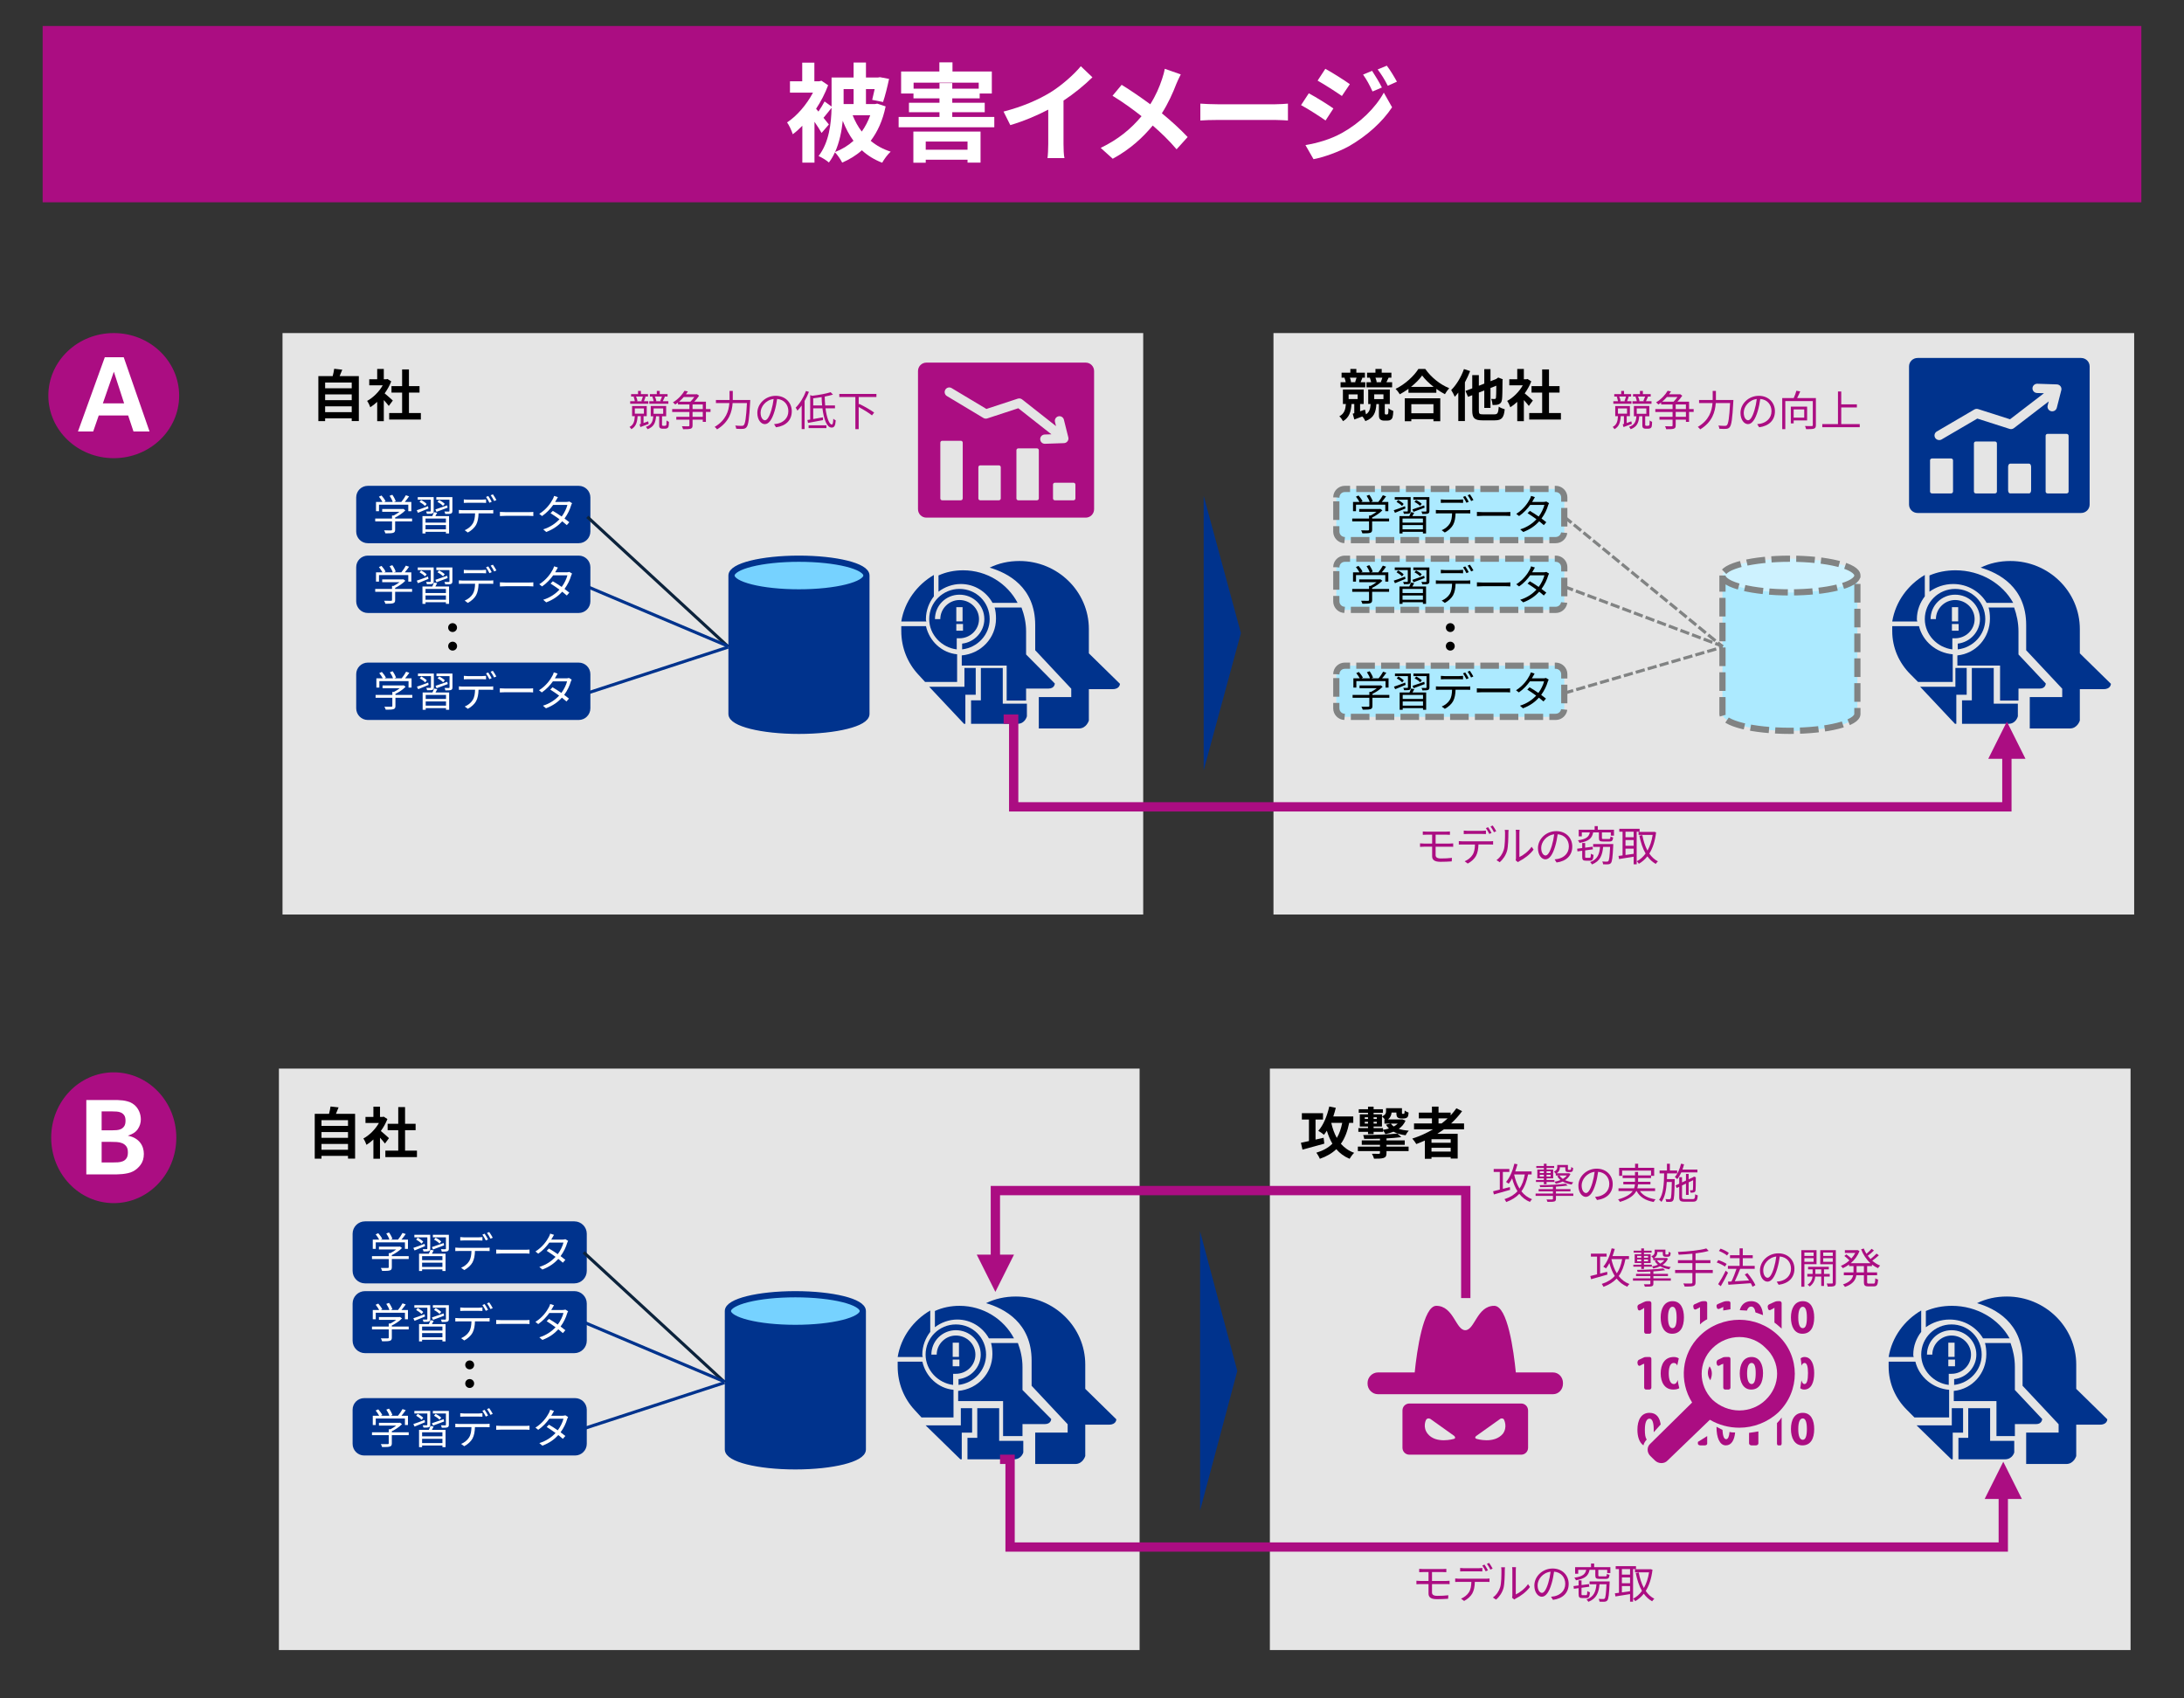 <?xml version="1.0" encoding="UTF-8"?>
<svg id="_レイヤー_2" data-name="レイヤー 2" xmlns="http://www.w3.org/2000/svg" viewBox="0 0 540 420">
  <rect x="0" y="0" width="540" height="420" fill="#333333" stroke="none"/>
  <defs>
    <style>
      .cls-1, .cls-2, .cls-3, .cls-4, .cls-5, .cls-6 {
        fill: none;
      }

      .cls-7 {
        fill: #76d2ff;
      }

      .cls-7, .cls-8, .cls-9, .cls-10, .cls-11 {
        fill-rule: evenodd;
      }

      .cls-8, .cls-12 {
        fill: #ab0d82;
      }

      .cls-13 {
        fill: #e5e5e5;
      }

      .cls-2, .cls-3 {
        stroke: #00338d;
      }

      .cls-2, .cls-3, .cls-4, .cls-5, .cls-6 {
        stroke-miterlimit: 8;
      }

      .cls-2, .cls-5, .cls-6 {
        stroke-width: .767px;
      }

      .cls-3, .cls-4 {
        stroke-width: 1.534px;
      }

      .cls-9 {
        fill: #aceaff;
      }

      .cls-14, .cls-10 {
        fill: #00338d;
      }

      .cls-4 {
        stroke-dasharray: 4.601 1.534;
      }

      .cls-4, .cls-6 {
        stroke: #818383;
      }

      .cls-15 {
        fill: #fff;
      }

      .cls-11 {
        fill: #cdf2ff;
      }

      .cls-5 {
        stroke: #0c233c;
      }

      .cls-6 {
        stroke-dasharray: 2.301 .767;
      }
    </style>
  </defs>
  <ellipse class="cls-12" cx="28.125" cy="97.836" rx="16.172" ry="15.469"/>
  <path class="cls-15" d="M30.592,88.346l6.381,18.36h-3.966l-1.322-3.96h-7.272l-1.373,3.96h-3.763l6.636-18.36h4.678ZM30.693,99.754l-2.542-7.831-2.721,7.831h5.263Z"/>
  <path class="cls-8" d="M12.656,281.345c0-8.925,6.926-16.162,15.469-16.162s15.469,7.237,15.469,16.162c0,8.944-6.926,16.181-15.469,16.181s-15.469-7.237-15.469-16.181Z"/>
  <path class="cls-15" d="M21.341,272.026h6.882c.271,0,.594.004.969.013.374.008.764.038,1.172.089.407.051.82.136,1.236.255.416.119.803.289,1.16.51.425.271.769.577,1.032.917.263.34.471.688.624,1.045s.259.705.319,1.044c.059.34.089.646.089.917,0,.85-.246,1.644-.737,2.382-.492.739-1.297,1.278-2.415,1.618v.051c.696.136,1.29.353,1.782.65.492.297.896.649,1.209,1.058.314.408.543.85.688,1.325s.216.96.216,1.453c0,1.087-.272,1.992-.816,2.714-.544.723-1.173,1.262-1.887,1.619-.357.187-.769.331-1.236.433-.468.103-.922.175-1.364.217-.442.043-.85.068-1.224.076-.374.009-.646.013-.815.013h-6.884v-18.397ZM25.129,279.512h2.75c.271,0,.59-.013.955-.038.365-.025.713-.11,1.044-.255s.607-.379.828-.702c.22-.322.331-.781.331-1.377,0-.578-.106-1.02-.318-1.326-.212-.306-.479-.531-.802-.676-.323-.145-.675-.229-1.057-.255s-.734-.038-1.057-.038h-2.673v4.667ZM25.129,287.471h2.663c.457,0,.909-.013,1.357-.038.448-.025.858-.115,1.23-.268.372-.153.672-.399.9-.739.229-.34.343-.815.343-1.427,0-.662-.131-1.168-.394-1.516-.262-.349-.6-.607-1.014-.777-.415-.17-.871-.268-1.37-.293-.499-.025-.985-.038-1.458-.038h-2.257v5.096Z"/>
  <rect class="cls-12" x="10.547" y="6.429" width="518.906" height="43.594"/>
  <g>
    <path class="cls-15" d="M218.976,26.315c-.718,3.481-1.993,6.271-3.694,8.504,1.382,1.169,3.029,2.072,4.943,2.684-.718.638-1.647,1.887-2.1,2.737-1.94-.744-3.614-1.78-5.022-3.082-1.409,1.275-3.056,2.259-4.863,3.056-.398-.771-1.143-1.913-1.807-2.551-.398.903-.903,1.754-1.488,2.524-.531-.505-1.833-1.303-2.551-1.595,2.631-3.401,3.136-8.185,3.215-11.932-.691.877-1.382,1.754-1.993,2.471.585.718,1.09,1.355,1.329,1.648l-1.807,2.099c-.399-.744-1.063-1.754-1.754-2.764v10.099h-3.003v-9.115c-.771.797-1.568,1.515-2.365,2.1-.239-.824-.957-2.339-1.409-2.923,2.445-1.595,4.863-4.438,6.405-7.361h-5.687v-2.817h3.029v-4.598h3.003v4.598h1.223l.531-.133,1.648,1.116c-.744,2.02-1.781,4.013-2.977,5.82l.584.69c.558-.824,1.143-1.78,1.515-2.498l1.728,1.249v-7.175h5.448v-3.694h3.056v3.694h2.977l.478-.08,2.259.425c-.425,1.993-.983,4.252-1.488,5.714l-2.684-.531c.186-.718.398-1.675.611-2.657h-2.153v3.693h2.259l.532-.106,2.073.691ZM211.03,34.819c-1.063-1.436-1.94-3.109-2.658-4.943-.266,2.578-.824,5.315-1.887,7.707,1.674-.638,3.216-1.568,4.544-2.764ZM208.585,22.037v3.693h2.471v-3.693h-2.471ZM210.817,28.494c.585,1.462,1.329,2.844,2.259,4.04.85-1.196,1.568-2.552,2.099-4.04h-4.358Z"/>
    <path class="cls-15" d="M245.843,28.92v2.551h-23.652v-2.551h10.099v-1.17h-7.547v-2.338h7.547v-1.09h-6.431v-1.196h-3.056v-5.447h9.46v-2.259h3.242v2.259h9.727v5.447h-3.003v1.196h-6.777v1.09h8.026v2.338h-8.026v1.17h10.391ZM225.832,32.534h16.609v7.68h-3.215v-.718h-10.338v.744h-3.056v-7.706ZM232.29,21.931v-1.382h3.162v1.382h6.538v-1.488h-16.104v1.488h6.405ZM228.888,35.005v2.021h10.338v-2.021h-10.338Z"/>
    <path class="cls-15" d="M259.741,22.834c2.737-1.701,5.767-4.358,7.494-6.458l2.87,2.737c-2.02,1.993-4.571,4.066-7.148,5.767v10.736c0,1.17.053,2.817.239,3.481h-4.199c.106-.638.186-2.312.186-3.481v-8.504c-2.737,1.436-6.112,2.87-9.381,3.827l-1.674-3.349c4.757-1.223,8.664-2.95,11.613-4.757Z"/>
    <path class="cls-15" d="M290.834,20.788c-.797,2.099-1.993,4.783-3.561,7.228,2.338,1.914,4.571,3.96,6.378,5.873l-2.737,3.03c-1.86-2.18-3.774-4.04-5.9-5.873-2.338,2.816-5.395,5.767-9.886,8.211l-2.976-2.684c4.332-2.1,7.467-4.678,10.098-7.84-1.913-1.515-4.464-3.401-7.175-5.049l2.259-2.711c2.126,1.303,4.916,3.216,7.069,4.811,1.355-2.126,2.259-4.226,2.95-6.325.239-.691.531-1.754.638-2.445l3.959,1.382c-.345.611-.85,1.781-1.116,2.393Z"/>
    <path class="cls-15" d="M301.066,25.784h14.271c1.249,0,2.418-.106,3.109-.16v4.173c-.638-.027-1.993-.133-3.109-.133h-14.271c-1.515,0-3.295.053-4.279.133v-4.173c.957.08,2.896.16,4.279.16Z"/>
    <path class="cls-15" d="M329.688,26.82l-1.94,2.977c-1.515-1.063-4.278-2.844-6.059-3.801l1.913-2.923c1.807.957,4.73,2.79,6.086,3.747ZM331.814,32.879c4.518-2.524,8.238-6.165,10.337-9.965l2.047,3.614c-2.445,3.693-6.219,7.042-10.551,9.566-2.71,1.515-6.537,2.844-8.876,3.269l-1.993-3.481c2.977-.505,6.166-1.408,9.036-3.003ZM333.754,20.814l-1.967,2.923c-1.487-1.036-4.252-2.816-6.006-3.8l1.914-2.924c1.754.957,4.677,2.817,6.059,3.801ZM341.674,21.638l-2.312.983c-.771-1.674-1.382-2.816-2.339-4.172l2.232-.931c.744,1.116,1.808,2.897,2.419,4.119ZM345.394,20.203l-2.259,1.01c-.851-1.674-1.515-2.711-2.498-4.039l2.259-.931c.824,1.063,1.86,2.791,2.498,3.96Z"/>
  </g>
  <g>
    <rect class="cls-13" x="69.852" y="82.367" width="212.809" height="143.79"/>
    <g>
      <path d="M88.724,93.011v11.115h-1.758v-.679h-6.575v.692h-1.675v-11.129h3.543c.152-.596.305-1.26.374-1.813l1.994.222c-.208.554-.429,1.093-.651,1.592h4.748ZM80.391,94.589v1.426h6.575v-1.426h-6.575ZM80.391,97.537v1.426h6.575v-1.426h-6.575ZM86.965,101.925v-1.439h-6.575v1.439h6.575Z"/>
      <path d="M96.129,100.389c-.291-.388-.762-.941-1.232-1.454v5.219h-1.634v-4.775c-.554.512-1.135.969-1.716,1.329-.138-.443-.526-1.246-.775-1.564,1.509-.816,2.962-2.271,3.862-3.862h-3.336v-1.494h1.965v-2.548h1.634v2.548h.623l.291-.069.927.595c-.416,1.052-.969,2.049-1.633,2.962.665.54,1.73,1.495,2.021,1.772l-.997,1.343ZM104.061,102.146v1.605h-7.834v-1.605h3.198v-5.066h-2.63v-1.592h2.63v-4.139h1.688v4.139h2.616v1.592h-2.616v5.066h2.948Z"/>
    </g>
    <path class="cls-10" d="M238.458,169.837v-4.647h2.791v6.611h-2.561v7.193h-.337l-8.604-9.157h8.712Z"/>
    <path class="cls-10" d="M269.225,170.42v7.761s-.567,1.963-2.454,1.963h-9.923v-7.761h8.022v-2.071l-8.911-9.509v-6.227c0-9.402-6.795-12.899-11.258-14.203,2.224-1.089,4.678-1.641,7.362-1.641,9.463,0,17.163,7.546,17.163,16.825v6.012l7.684,7.531s0,1.319-1.779,1.319h-5.905Z"/>
    <path class="cls-10" d="M251.602,149.085h-6.196c-1.518-2.761-4.448-4.663-7.822-4.663-2.055,0-4.018.736-5.537,1.902v-4.019c1.841-.844,3.911-1.273,6.089-1.273,5.859,0,10.966,3.282,13.466,8.052Z"/>
    <path class="cls-10" d="M237.798,164.592v-2.515c4.801-.445,8.466-4.325,8.466-9.111,0-1.028-.107-1.933-.337-2.73h6.641c.675,1.825,1.135,3.758,1.135,5.92v5.69l7.101,7.178s0,1.258-1.595,1.258h-5.506v2.96h-4.801v-8.65h-11.104Z"/>
    <path class="cls-10" d="M242.522,165.19h5.414v8.819h5.966v3.129s-.445,1.856-2.316,1.856h-11.488v-5.798h2.423v-8.006Z"/>
    <path class="cls-10" d="M228.949,154.837c.844,3.758,3.957,6.626,7.7,6.963v6.841h-7.914l-1.718-1.871c-2.561-2.761-4.172-6.518-4.172-10.721v-1.212h6.104Z"/>
    <path class="cls-10" d="M230.897,142.184v5.292c-1.15,1.488-1.963,3.451-1.963,5.629,0,.123,0,.353.123.583h-6.212c.813-4.954,3.911-9.08,8.052-11.503Z"/>
    <path class="cls-10" d="M242.062,153.104c0,2.653-2.193,4.739-4.831,4.739h-.675v2.745c-3.727-.445-6.81-3.635-6.81-7.485,0-4.172,3.405-7.469,7.485-7.469,4.172,0,7.469,3.298,7.469,7.469,0,3.85-2.975,7.04-6.81,7.485v-1.426c3.068-.337,5.491-2.975,5.491-6.058,0-3.405-2.745-6.043-6.15-6.043-3.313,0-6.058,2.638-6.058,6.043h1.319c0-2.638,2.209-4.724,4.739-4.724,2.638,0,4.831,2.086,4.831,4.724ZM237.998,153.656v-3.512h-1.549v3.512h1.549ZM236.449,154.316v1.656h1.656v-1.656h-1.656Z"/>
    <path class="cls-10" d="M180.865,142.322c0,2.316,7.454,4.172,16.672,4.172s16.687-1.856,16.687-4.172v34.234c0,2.301-7.469,4.172-16.687,4.172s-16.672-1.871-16.672-4.172v-34.234Z"/>
    <path class="cls-7" d="M180.865,142.322c0-2.301,7.454-4.156,16.672-4.156s16.687,1.856,16.687,4.156c0,2.316-7.469,4.172-16.687,4.172s-16.672-1.856-16.672-4.172Z"/>
    <path class="cls-3" d="M214.225,142.322c0,2.316-7.469,4.172-16.687,4.172s-16.672-1.856-16.672-4.172c0-2.301,7.454-4.156,16.672-4.156s16.687,1.856,16.687,4.156v34.234c0,2.301-7.469,4.172-16.687,4.172s-16.672-1.871-16.672-4.172v-34.234"/>
    <path class="cls-10" d="M88.839,123.011c0-1.166.936-2.101,2.101-2.101h52.148c1.166,0,2.117.936,2.117,2.101v8.436c0,1.166-.951,2.117-2.117,2.117h-52.148c-1.166,0-2.101-.951-2.101-2.117v-8.436Z"/>
    <path class="cls-3" d="M88.839,123.011c0-1.166.936-2.101,2.101-2.101h52.148c1.166,0,2.117.936,2.117,2.101v8.436c0,1.166-.951,2.117-2.117,2.117h-52.148c-1.166,0-2.101-.951-2.101-2.117v-8.436Z"/>
    <g>
      <path class="cls-15" d="M101.888,128.943h-4.188v2.026c0,.458-.125.687-.499.801s-.966.124-1.912.124c-.052-.218-.208-.54-.322-.737.79.021,1.497.021,1.694.01.218-.01.271-.062.271-.218v-2.006h-4.157v-.717h4.157v-.748h.395c.509-.249,1.039-.582,1.465-.914h-4.292v-.687h5.071l.156-.041.499.374c-.645.665-1.611,1.319-2.525,1.756v.26h4.188v.717ZM93.709,126.419h-.738v-2.297h1.59c-.197-.385-.561-.914-.873-1.299l.644-.291c.385.426.811,1.019.998,1.413l-.353.177h2.12c-.125-.437-.457-1.06-.769-1.517l.675-.25c.354.488.707,1.153.842,1.59l-.447.177h1.839c.395-.478.852-1.164,1.112-1.652l.8.271c-.322.468-.707.967-1.06,1.382h1.611v2.297h-.749v-1.611h-7.243v1.611Z"/>
      <path class="cls-15" d="M105.94,125.743c-.915.395-1.85.779-2.598,1.07l-.301-.634c.707-.218,1.756-.603,2.785-1.008l.114.571ZM106.512,123.562h-3.222v-.635h3.938v3.419c0,.343-.083.52-.333.624-.27.104-.686.093-1.34.093-.031-.176-.125-.405-.198-.571.458.011.873.011.998,0,.125,0,.156-.041.156-.155v-2.774ZM104.132,123.654c.488.26,1.081.665,1.361.978l-.416.498c-.271-.322-.852-.748-1.351-1.019l.405-.457ZM108.091,126.803c-.146.281-.301.572-.447.821h3.388v4.292h-.779v-.405h-5.04v.405h-.758v-4.292h2.432c.156-.322.312-.696.405-.977l.8.155ZM110.252,128.227h-5.04v1.008h5.04v-1.008ZM110.252,130.897v-1.05h-5.04v1.05h5.04ZM107.644,125.982c.748-.239,1.839-.624,2.92-1.008l.114.571c-.956.363-1.964.737-2.753,1.028l-.281-.592ZM111.853,126.346c0,.364-.083.541-.353.655-.281.104-.717.104-1.403.104-.031-.188-.125-.437-.218-.613.488.021.935.021,1.081.021.125-.01.166-.041.166-.166v-2.784h-3.242v-.635h3.969v3.419ZM109.535,125.109c-.27-.322-.873-.737-1.372-.987l.405-.468c.488.239,1.091.634,1.393.946l-.426.509Z"/>
      <path class="cls-15" d="M114.347,126.159h6.806c.218,0,.562-.011.811-.053v.863c-.229-.011-.561-.021-.811-.021h-2.826c-.031,1.123-.198,2.068-.613,2.848-.374.686-1.164,1.434-2.047,1.892l-.769-.572c.811-.332,1.559-.935,1.964-1.59.458-.717.572-1.59.603-2.577h-3.117c-.312,0-.613,0-.894.021v-.863c.281.031.571.053.894.053ZM115.625,123.562h3.595c.301,0,.665-.021.966-.062v.862c-.301-.021-.665-.031-.966-.031h-3.585c-.343,0-.686.011-.956.031v-.862c.301.031.613.062.946.062ZM121.579,124.081l-.561.249c-.208-.426-.562-1.05-.842-1.444l.551-.229c.26.363.644.997.852,1.424ZM122.743,123.654l-.561.25c-.229-.458-.561-1.039-.862-1.435l.551-.229c.27.374.675,1.029.873,1.413Z"/>
      <path class="cls-15" d="M125.05,126.647h5.694c.52,0,.894-.031,1.122-.052v1.018c-.208-.01-.644-.052-1.112-.052h-5.705c-.572,0-1.123.021-1.444.052v-1.018c.312.021.862.052,1.444.052Z"/>
      <path class="cls-15" d="M137.478,123.748c-.062.125-.135.249-.218.374h2.816c.281,0,.509-.041.686-.104l.686.415c-.094.146-.188.396-.25.562-.271.956-.832,2.172-1.621,3.231.437.322.852.645,1.185.915l-.613.717c-.312-.281-.707-.603-1.132-.946-.925,1.029-2.203,1.985-3.959,2.64l-.749-.645c1.756-.54,3.086-1.496,4.021-2.504-.748-.54-1.538-1.081-2.203-1.496l.561-.571c.686.395,1.465.894,2.192,1.402.675-.904,1.206-2.026,1.413-2.878h-3.512c-.665.935-1.59,1.953-2.753,2.753l-.696-.54c1.787-1.111,2.847-2.671,3.335-3.616.104-.187.27-.551.333-.82l.946.301c-.177.271-.364.624-.468.811Z"/>
    </g>
    <path class="cls-10" d="M88.839,140.266c0-1.166.936-2.101,2.101-2.101h52.148c1.166,0,2.117.936,2.117,2.101v8.436c0,1.166-.951,2.117-2.117,2.117h-52.148c-1.166,0-2.101-.951-2.101-2.117v-8.436Z"/>
    <path class="cls-3" d="M88.839,140.266c0-1.166.936-2.101,2.101-2.101h52.148c1.166,0,2.117.936,2.117,2.101v8.436c0,1.166-.951,2.117-2.117,2.117h-52.148c-1.166,0-2.101-.951-2.101-2.117v-8.436Z"/>
    <g>
      <path class="cls-15" d="M101.888,146.352h-4.188v2.026c0,.458-.125.687-.499.801s-.966.124-1.912.124c-.052-.218-.208-.54-.322-.737.79.021,1.497.021,1.694.01.218-.01.271-.062.271-.218v-2.006h-4.157v-.717h4.157v-.748h.395c.509-.249,1.039-.582,1.465-.914h-4.292v-.687h5.071l.156-.041.499.374c-.645.665-1.611,1.319-2.525,1.756v.26h4.188v.717ZM93.709,143.827h-.738v-2.297h1.59c-.197-.385-.561-.914-.873-1.299l.644-.291c.385.426.811,1.019.998,1.413l-.353.177h2.12c-.125-.437-.457-1.06-.769-1.517l.675-.25c.354.488.707,1.153.842,1.59l-.447.177h1.839c.395-.478.852-1.164,1.112-1.652l.8.271c-.322.468-.707.967-1.06,1.382h1.611v2.297h-.749v-1.611h-7.243v1.611Z"/>
      <path class="cls-15" d="M105.94,143.151c-.915.395-1.85.779-2.598,1.07l-.301-.634c.707-.218,1.756-.603,2.785-1.008l.114.571ZM106.512,140.97h-3.222v-.635h3.938v3.419c0,.343-.083.52-.333.624-.27.104-.686.093-1.34.093-.031-.176-.125-.405-.198-.571.458.011.873.011.998,0,.125,0,.156-.041.156-.155v-2.774ZM104.132,141.062c.488.26,1.081.665,1.361.978l-.416.498c-.271-.322-.852-.748-1.351-1.019l.405-.457ZM108.091,144.211c-.146.281-.301.572-.447.821h3.388v4.292h-.779v-.405h-5.04v.405h-.758v-4.292h2.432c.156-.322.312-.696.405-.977l.8.155ZM110.252,145.635h-5.04v1.008h5.04v-1.008ZM110.252,148.306v-1.05h-5.04v1.05h5.04ZM107.644,143.391c.748-.239,1.839-.624,2.92-1.008l.114.571c-.956.363-1.964.737-2.753,1.028l-.281-.592ZM111.853,143.754c0,.364-.083.541-.353.655-.281.104-.717.104-1.403.104-.031-.188-.125-.437-.218-.613.488.021.935.021,1.081.021.125-.01.166-.041.166-.166v-2.784h-3.242v-.635h3.969v3.419ZM109.535,142.518c-.27-.322-.873-.737-1.372-.987l.405-.468c.488.239,1.091.634,1.393.946l-.426.509Z"/>
      <path class="cls-15" d="M114.347,143.567h6.806c.218,0,.562-.011.811-.053v.863c-.229-.011-.561-.021-.811-.021h-2.826c-.031,1.123-.198,2.068-.613,2.848-.374.686-1.164,1.434-2.047,1.892l-.769-.572c.811-.332,1.559-.935,1.964-1.59.458-.717.572-1.59.603-2.577h-3.117c-.312,0-.613,0-.894.021v-.863c.281.031.571.053.894.053ZM115.625,140.97h3.595c.301,0,.665-.021.966-.062v.862c-.301-.021-.665-.031-.966-.031h-3.585c-.343,0-.686.011-.956.031v-.862c.301.031.613.062.946.062ZM121.579,141.489l-.561.249c-.208-.426-.562-1.05-.842-1.444l.551-.229c.26.363.644.997.852,1.424ZM122.743,141.062l-.561.25c-.229-.458-.561-1.039-.862-1.435l.551-.229c.27.374.675,1.029.873,1.413Z"/>
      <path class="cls-15" d="M125.05,144.056h5.694c.52,0,.894-.031,1.122-.052v1.018c-.208-.01-.644-.052-1.112-.052h-5.705c-.572,0-1.123.021-1.444.052v-1.018c.312.021.862.052,1.444.052Z"/>
      <path class="cls-15" d="M137.478,141.156c-.062.125-.135.249-.218.374h2.816c.281,0,.509-.041.686-.104l.686.415c-.094.146-.188.396-.25.562-.271.956-.832,2.172-1.621,3.231.437.322.852.645,1.185.915l-.613.717c-.312-.281-.707-.603-1.132-.946-.925,1.029-2.203,1.985-3.959,2.64l-.749-.645c1.756-.54,3.086-1.496,4.021-2.504-.748-.54-1.538-1.081-2.203-1.496l.561-.571c.686.395,1.465.894,2.192,1.402.675-.904,1.206-2.026,1.413-2.878h-3.512c-.665.935-1.59,1.953-2.753,2.753l-.696-.54c1.787-1.111,2.847-2.671,3.335-3.616.104-.187.27-.551.333-.82l.946.301c-.177.271-.364.624-.468.811Z"/>
    </g>
    <path class="cls-10" d="M88.839,166.724c0-1.166.936-2.101,2.101-2.101h52.148c1.166,0,2.117.936,2.117,2.101v8.436c0,1.166-.951,2.117-2.117,2.117h-52.148c-1.166,0-2.101-.951-2.101-2.117v-8.436Z"/>
    <path class="cls-3" d="M88.839,166.724c0-1.166.936-2.101,2.101-2.101h52.148c1.166,0,2.117.936,2.117,2.101v8.436c0,1.166-.951,2.117-2.117,2.117h-52.148c-1.166,0-2.101-.951-2.101-2.117v-8.436Z"/>
    <g>
      <path class="cls-15" d="M101.944,172.558h-4.172v2.019c0,.455-.124.683-.497.797-.373.114-.963.124-1.905.124-.052-.217-.207-.538-.321-.734.787.021,1.491.021,1.688.01.217-.01.269-.062.269-.217v-1.998h-4.141v-.715h4.141v-.745h.394c.507-.249,1.035-.58,1.459-.911h-4.275v-.684h5.052l.155-.041.497.372c-.642.663-1.604,1.315-2.516,1.75v.259h4.172v.715ZM93.796,170.041h-.735v-2.288h1.584c-.197-.383-.559-.91-.87-1.294l.642-.29c.383.425.808,1.015.994,1.408l-.352.176h2.112c-.124-.435-.456-1.056-.766-1.511l.673-.249c.352.487.704,1.149.839,1.584l-.445.176h1.833c.394-.476.849-1.159,1.108-1.646l.797.27c-.321.466-.704.962-1.056,1.376h1.604v2.288h-.745v-1.604h-7.216v1.604Z"/>
      <path class="cls-15" d="M105.981,169.368c-.911.394-1.843.776-2.588,1.066l-.3-.631c.704-.218,1.75-.601,2.774-1.005l.114.569ZM106.551,167.194h-3.209v-.632h3.924v3.406c0,.342-.083.518-.331.621-.27.104-.684.094-1.335.094-.031-.177-.125-.404-.197-.569.456.01.87.01.994,0,.125,0,.155-.042.155-.155v-2.765ZM104.18,167.287c.486.259,1.077.663,1.356.974l-.414.497c-.269-.321-.849-.745-1.346-1.015l.404-.456ZM108.125,170.425c-.145.279-.3.569-.445.817h3.375v4.276h-.776v-.404h-5.021v.404h-.756v-4.276h2.423c.155-.32.311-.693.403-.973l.797.155ZM110.278,171.843h-5.021v1.004h5.021v-1.004ZM110.278,174.504v-1.046h-5.021v1.046h5.021ZM107.679,169.606c.746-.238,1.833-.621,2.909-1.004l.114.569c-.953.362-1.957.735-2.744,1.024l-.28-.59ZM111.872,169.969c0,.362-.083.538-.352.652-.28.104-.714.104-1.398.104-.031-.187-.124-.435-.217-.61.486.021.932.021,1.077.021.124-.011.166-.042.166-.166v-2.774h-3.23v-.632h3.955v3.406ZM109.563,168.737c-.269-.321-.87-.735-1.367-.984l.404-.466c.487.238,1.087.632,1.388.942l-.425.508Z"/>
      <path class="cls-15" d="M114.357,169.782h6.781c.218,0,.559-.01.808-.052v.859c-.228-.01-.559-.021-.808-.021h-2.816c-.031,1.118-.197,2.061-.611,2.837-.373.684-1.159,1.429-2.04,1.884l-.766-.569c.808-.331,1.553-.932,1.957-1.584.456-.714.569-1.584.6-2.567h-3.105c-.311,0-.611,0-.891.021v-.859c.28.031.569.052.891.052ZM115.63,167.194h3.582c.3,0,.663-.021.963-.062v.859c-.3-.021-.663-.03-.963-.03h-3.572c-.342,0-.684.01-.953.03v-.859c.3.031.611.062.942.062ZM121.562,167.712l-.559.249c-.207-.425-.559-1.046-.839-1.439l.549-.228c.259.362.642.993.849,1.418ZM122.722,167.287l-.559.249c-.228-.456-.559-1.035-.859-1.429l.548-.228c.27.372.673,1.024.87,1.407Z"/>
      <path class="cls-15" d="M125.021,170.27h5.673c.518,0,.89-.031,1.118-.052v1.015c-.207-.011-.642-.052-1.108-.052h-5.684c-.569,0-1.118.021-1.439.052v-1.015c.311.021.859.052,1.439.052Z"/>
      <path class="cls-15" d="M137.403,167.381c-.062.124-.135.248-.218.372h2.806c.28,0,.507-.041.684-.104l.683.415c-.093.145-.187.393-.249.559-.269.952-.828,2.164-1.615,3.22.435.321.849.642,1.181.911l-.611.714c-.311-.279-.704-.6-1.128-.941-.922,1.024-2.195,1.978-3.945,2.629l-.745-.642c1.75-.538,3.075-1.49,4.006-2.495-.745-.538-1.532-1.076-2.195-1.49l.559-.569c.684.393,1.46.89,2.185,1.397.673-.901,1.201-2.02,1.408-2.868h-3.499c-.663.932-1.584,1.946-2.744,2.744l-.693-.539c1.781-1.107,2.836-2.66,3.323-3.603.104-.187.269-.549.331-.818l.942.301c-.176.27-.362.621-.466.808Z"/>
    </g>
    <path d="M113.001,155.196c0,.611-.487,1.098-1.098,1.098s-1.097-.486-1.097-1.098c0-.61.486-1.097,1.097-1.097s1.098.486,1.098,1.097Z"/>
    <path d="M113.015,159.784c0,.612-.488,1.101-1.101,1.101-.613,0-1.102-.488-1.102-1.101,0-.613.488-1.102,1.102-1.102.613,0,1.101.488,1.101,1.102Z"/>
    <line class="cls-5" x1="145.205" y1="127.812" x2="180.052" y2="159.929"/>
    <line class="cls-2" x1="145.205" y1="171.402" x2="180.052" y2="160.021"/>
    <line class="cls-2" x1="145.205" y1="145.067" x2="180.052" y2="159.806"/>
    <polygon class="cls-10" points="297.615 122.628 306.818 156.555 297.615 190.497 297.615 122.628"/>
    <rect class="cls-13" x="314.87" y="82.367" width="212.809" height="143.79"/>
    <g>
      <path d="M342.906,102.492c.083,0,.18-.027.222-.069.056-.041.083-.124.11-.221.042-.208.069-.692.056-1.26.263.249.816.554,1.204.691-.014.637-.097,1.288-.193,1.564-.097.305-.249.484-.484.623-.194.139-.513.193-.803.193h-.804c-.359,0-.733-.083-.969-.332-.249-.235-.305-.471-.305-1.287v-2.478h-.622c-.139,2.049-.582,3.433-2.728,4.222-.139-.346-.457-.845-.761-1.148-.665.263-1.343.525-1.966.747l-.401-1.439.388-.111v-2.283h-.679c-.139,1.868-.525,3.321-2.104,4.249-.181-.359-.596-.941-.914-1.204,1.246-.65,1.522-1.702,1.62-3.045h-.734v-3.586h5.136v3.586h-.886v1.812c.388-.138.803-.276,1.204-.429l.249,1.177c.872-.567,1.066-1.385,1.149-2.547h-.596v-3.6h5.343v3.6h-1.245v2.312c0,.069.014.139.041.18.056.056.139.083.208.083h.263ZM337.577,95.793h-6.118v-1.273h1.273c-.056-.347-.166-.762-.305-1.094l.152-.027h-.872v-1.232h2.173v-.928h1.481v.928h2.118v1.232h-.816l.193.041c-.166.415-.305.775-.429,1.08h1.148v1.273ZM333.452,98.686h2.229v-1.162h-2.229v1.162ZM333.771,93.398c.139.359.249.789.291,1.093l-.139.028h1.329l-.194-.042c.111-.305.264-.733.36-1.079h-1.647ZM344.208,95.793h-6.34v-1.273h1.148c-.069-.347-.193-.762-.318-1.107l.056-.014h-.748v-1.232h2.077v-.928h1.55v.928h2.395v1.232h-.691l-.54,1.121h1.412v1.273ZM339.778,98.699h2.284v-1.176h-2.284v1.176ZM340.083,93.398c.152.373.263.789.318,1.079l-.166.042h1.411l-.235-.056c.125-.305.277-.706.374-1.065h-1.702Z"/>
      <path d="M352.401,91.238c1.481,2.118,3.724,3.876,5.925,4.762-.401.43-.775.97-1.065,1.481-.706-.359-1.426-.816-2.118-1.314v.955h-6.894v-.97c-.678.499-1.412.955-2.146,1.356-.222-.401-.678-.996-1.038-1.342,2.381-1.149,4.596-3.239,5.634-4.929h1.702ZM347.336,98.492h8.775v5.675h-1.688v-.512h-5.468v.512h-1.619v-5.675ZM354.464,95.668c-1.148-.899-2.173-1.896-2.837-2.81-.651.928-1.62,1.91-2.755,2.81h5.592ZM348.955,99.945v2.257h5.468v-2.257h-5.468Z"/>
      <path d="M363.49,91.765c-.36.928-.803,1.883-1.287,2.782v9.579h-1.634v-7.046c-.291.388-.581.733-.872,1.038-.152-.374-.609-1.273-.886-1.661,1.26-1.245,2.464-3.211,3.156-5.19l1.522.498ZM369.483,102.465c.817,0,.955-.332,1.094-1.896.36.249,1.024.526,1.468.637-.208,2.049-.692,2.741-2.437,2.741h-3.06c-1.979,0-2.533-.54-2.533-2.437v-3.779l-1.038.401-.637-1.453,1.675-.65v-3.267h1.634v2.63l1.343-.526v-3.585h1.536v2.99l1.385-.54.525-.374,1.121.43-.055.249c-.014,2.408-.042,4.069-.125,4.679-.069.691-.318,1.052-.789,1.245-.401.194-1.065.208-1.55.194-.028-.457-.166-1.149-.36-1.509.305.014.692.027.845.027.193,0,.29-.056.359-.332.042-.235.069-1.149.083-2.962l-1.439.567v4.928h-1.536v-4.319l-1.343.526v4.43c0,.83.139.955,1.038.955h2.796Z"/>
      <path d="M378.01,100.389c-.29-.388-.761-.941-1.231-1.454v5.219h-1.634v-4.775c-.554.512-1.135.969-1.716,1.329-.139-.443-.526-1.246-.775-1.564,1.509-.816,2.962-2.271,3.861-3.862h-3.336v-1.494h1.966v-2.548h1.634v2.548h.623l.29-.069.928.595c-.415,1.052-.969,2.049-1.634,2.962.665.54,1.73,1.495,2.021,1.772l-.997,1.343ZM385.941,102.146v1.605h-7.834v-1.605h3.197v-5.066h-2.63v-1.592h2.63v-4.139h1.688v4.139h2.616v1.592h-2.616v5.066h2.948Z"/>
    </g>
    <path class="cls-10" d="M483.476,169.837v-4.647h2.791v6.611h-2.561v7.193h-.337l-8.604-9.157h8.712Z"/>
    <path class="cls-10" d="M514.244,170.42v7.761s-.567,1.963-2.454,1.963h-9.923v-7.761h8.022v-2.071l-8.911-9.509v-6.227c0-9.402-6.795-12.899-11.258-14.203,2.224-1.089,4.678-1.641,7.362-1.641,9.463,0,17.163,7.546,17.163,16.825v6.012l7.684,7.531s0,1.319-1.779,1.319h-5.905Z"/>
    <path class="cls-10" d="M497.771,149.085h-6.565c-1.61-2.761-4.709-4.663-8.267-4.663-2.193,0-4.264.736-5.874,1.902v-4.019c1.963-.844,4.141-1.273,6.442-1.273,6.212,0,11.626,3.282,14.264,8.052Z"/>
    <path class="cls-10" d="M483.967,164.592v-2.515c4.571-.445,8.052-4.325,8.052-9.111,0-1.028-.107-1.933-.337-2.73h6.319c.644,1.825,1.074,3.758,1.074,5.92v5.69l6.749,7.178s0,1.258-1.518,1.258h-5.23v2.96h-4.555v-8.65h-10.552Z"/>
    <path class="cls-10" d="M487.541,165.19h5.414v8.819h5.966v3.129s-.445,1.856-2.316,1.856h-11.488v-5.798h2.423v-8.006Z"/>
    <path class="cls-10" d="M474.473,154.837c.92,3.758,4.279,6.626,8.344,6.963v6.841h-8.574l-1.856-1.871c-2.791-2.761-4.525-6.518-4.525-10.721v-1.212h6.611Z"/>
    <path class="cls-10" d="M475.915,142.184v5.292c-1.15,1.488-1.963,3.451-1.963,5.629,0,.123,0,.353.123.583h-6.212c.813-4.954,3.911-9.08,8.052-11.503Z"/>
    <path class="cls-10" d="M488.231,153.104c0,2.653-2.193,4.739-4.831,4.739h-.675v2.745c-3.727-.445-6.81-3.635-6.81-7.485,0-4.172,3.405-7.469,7.485-7.469,4.172,0,7.469,3.298,7.469,7.469,0,3.85-2.975,7.04-6.81,7.485v-1.426c3.068-.337,5.491-2.975,5.491-6.058,0-3.405-2.745-6.043-6.15-6.043-3.313,0-6.058,2.638-6.058,6.043h1.319c0-2.638,2.209-4.724,4.739-4.724,2.638,0,4.831,2.086,4.831,4.724ZM484.167,153.656v-3.512h-1.549v3.512h1.549ZM482.618,154.316v1.656h1.656v-1.656h-1.656Z"/>
    <path class="cls-9" d="M425.884,142.322c0,2.316,7.454,4.172,16.672,4.172s16.687-1.856,16.687-4.172v34.234c0,2.301-7.469,4.172-16.687,4.172s-16.672-1.871-16.672-4.172v-34.234Z"/>
    <path class="cls-11" d="M425.884,142.322c0-2.301,7.454-4.156,16.672-4.156s16.687,1.856,16.687,4.156c0,2.316-7.469,4.172-16.687,4.172s-16.672-1.856-16.672-4.172Z"/>
    <path class="cls-4" d="M459.243,142.322c0,2.316-7.469,4.172-16.687,4.172s-16.672-1.856-16.672-4.172c0-2.301,7.454-4.156,16.672-4.156s16.687,1.856,16.687,4.156v34.234c0,2.301-7.469,4.172-16.687,4.172s-16.672-1.871-16.672-4.172v-34.234"/>
    <path class="cls-9" d="M330.407,123.011c0-1.166.936-2.101,2.101-2.101h52.148c1.166,0,2.117.936,2.117,2.101v8.436c0,1.166-.951,2.117-2.117,2.117h-52.148c-1.166,0-2.101-.951-2.101-2.117v-8.436Z"/>
    <path class="cls-4" d="M330.407,123.011c0-1.166.936-2.101,2.101-2.101h52.148c1.166,0,2.117.936,2.117,2.101v8.436c0,1.166-.951,2.117-2.117,2.117h-52.148c-1.166,0-2.101-.951-2.101-2.117v-8.436Z"/>
    <g>
      <path d="M343.455,128.943h-4.188v2.026c0,.458-.125.687-.499.801s-.967.124-1.912.124c-.052-.218-.208-.54-.322-.737.79.021,1.496.021,1.694.01.218-.01.27-.062.27-.218v-2.006h-4.156v-.717h4.156v-.748h.396c.509-.249,1.039-.582,1.465-.914h-4.292v-.687h5.071l.156-.041.498.374c-.644.665-1.61,1.319-2.524,1.756v.26h4.188v.717ZM335.277,126.419h-.738v-2.297h1.59c-.197-.385-.561-.914-.873-1.299l.645-.291c.385.426.811,1.019.998,1.413l-.354.177h2.12c-.125-.437-.458-1.06-.77-1.517l.676-.25c.354.488.706,1.153.842,1.59l-.447.177h1.839c.396-.478.853-1.164,1.112-1.652l.8.271c-.322.468-.706.967-1.06,1.382h1.61v2.297h-.748v-1.611h-7.242v1.611Z"/>
      <path d="M347.508,125.743c-.914.395-1.85.779-2.598,1.07l-.302-.634c.707-.218,1.757-.603,2.785-1.008l.114.571ZM348.079,123.562h-3.221v-.635h3.938v3.419c0,.343-.083.52-.332.624-.271.104-.686.093-1.341.093-.031-.176-.124-.405-.197-.571.457.011.873.011.998,0,.124,0,.155-.041.155-.155v-2.774ZM345.7,123.654c.488.26,1.08.665,1.361.978l-.416.498c-.271-.322-.853-.748-1.351-1.019l.405-.457ZM349.659,126.803c-.146.281-.302.572-.447.821h3.388v4.292h-.779v-.405h-5.04v.405h-.759v-4.292h2.432c.156-.322.312-.696.405-.977l.801.155ZM351.82,128.227h-5.04v1.008h5.04v-1.008ZM351.82,130.897v-1.05h-5.04v1.05h5.04ZM349.212,125.982c.748-.239,1.84-.624,2.92-1.008l.114.571c-.956.363-1.964.737-2.754,1.028l-.28-.592ZM353.421,126.346c0,.364-.084.541-.354.655-.281.104-.717.104-1.403.104-.031-.188-.124-.437-.218-.613.488.021.936.021,1.08.021.125-.01.167-.041.167-.166v-2.784h-3.242v-.635h3.97v3.419ZM351.104,125.109c-.271-.322-.873-.737-1.372-.987l.405-.468c.488.239,1.091.634,1.393.946l-.426.509Z"/>
      <path d="M355.914,126.159h6.806c.219,0,.562-.011.811-.053v.863c-.229-.011-.561-.021-.811-.021h-2.826c-.031,1.123-.197,2.068-.613,2.848-.374.686-1.164,1.434-2.047,1.892l-.769-.572c.81-.332,1.559-.935,1.964-1.59.457-.717.571-1.59.603-2.577h-3.117c-.312,0-.613,0-.895.021v-.863c.281.031.572.053.895.053ZM357.191,123.562h3.596c.302,0,.665-.021.967-.062v.862c-.302-.021-.665-.031-.967-.031h-3.585c-.343,0-.686.011-.956.031v-.862c.302.031.613.062.945.062ZM363.146,124.081l-.561.249c-.208-.426-.562-1.05-.842-1.444l.551-.229c.26.363.645.997.852,1.424ZM364.31,123.654l-.561.25c-.229-.458-.562-1.039-.863-1.435l.551-.229c.271.374.676,1.029.873,1.413Z"/>
      <path d="M366.617,126.647h5.694c.52,0,.895-.031,1.123-.052v1.018c-.208-.01-.645-.052-1.112-.052h-5.705c-.571,0-1.122.021-1.444.052v-1.018c.312.021.863.052,1.444.052Z"/>
      <path d="M379.046,123.748c-.062.125-.136.249-.219.374h2.816c.28,0,.509-.041.686-.104l.686.415c-.093.146-.187.396-.249.562-.271.956-.831,2.172-1.621,3.231.437.322.852.645,1.185.915l-.613.717c-.312-.281-.706-.603-1.133-.946-.925,1.029-2.202,1.985-3.959,2.64l-.748-.645c1.756-.54,3.086-1.496,4.021-2.504-.748-.54-1.538-1.081-2.203-1.496l.562-.571c.686.395,1.465.894,2.192,1.402.676-.904,1.205-2.026,1.413-2.878h-3.512c-.665.935-1.59,1.953-2.754,2.753l-.696-.54c1.787-1.111,2.847-2.671,3.336-3.616.104-.187.27-.551.332-.82l.945.301c-.177.271-.363.624-.467.811Z"/>
    </g>
    <path class="cls-9" d="M330.407,140.266c0-1.166.936-2.101,2.101-2.101h52.148c1.166,0,2.117.936,2.117,2.101v8.436c0,1.166-.951,2.117-2.117,2.117h-52.148c-1.166,0-2.101-.951-2.101-2.117v-8.436Z"/>
    <path class="cls-4" d="M330.407,140.266c0-1.166.936-2.101,2.101-2.101h52.148c1.166,0,2.117.936,2.117,2.101v8.436c0,1.166-.951,2.117-2.117,2.117h-52.148c-1.166,0-2.101-.951-2.101-2.117v-8.436Z"/>
    <g>
      <path d="M343.455,146.352h-4.188v2.026c0,.458-.125.687-.499.801s-.967.124-1.912.124c-.052-.218-.208-.54-.322-.737.79.021,1.496.021,1.694.01.218-.01.27-.062.27-.218v-2.006h-4.156v-.717h4.156v-.748h.396c.509-.249,1.039-.582,1.465-.914h-4.292v-.687h5.071l.156-.041.498.374c-.644.665-1.61,1.319-2.524,1.756v.26h4.188v.717ZM335.277,143.827h-.738v-2.297h1.59c-.197-.385-.561-.914-.873-1.299l.645-.291c.385.426.811,1.019.998,1.413l-.354.177h2.12c-.125-.437-.458-1.06-.77-1.517l.676-.25c.354.488.706,1.153.842,1.59l-.447.177h1.839c.396-.478.853-1.164,1.112-1.652l.8.271c-.322.468-.706.967-1.06,1.382h1.61v2.297h-.748v-1.611h-7.242v1.611Z"/>
      <path d="M347.508,143.151c-.914.395-1.85.779-2.598,1.07l-.302-.634c.707-.218,1.757-.603,2.785-1.008l.114.571ZM348.079,140.97h-3.221v-.635h3.938v3.419c0,.343-.083.52-.332.624-.271.104-.686.093-1.341.093-.031-.176-.124-.405-.197-.571.457.011.873.011.998,0,.124,0,.155-.041.155-.155v-2.774ZM345.7,141.062c.488.26,1.08.665,1.361.978l-.416.498c-.271-.322-.853-.748-1.351-1.019l.405-.457ZM349.659,144.211c-.146.281-.302.572-.447.821h3.388v4.292h-.779v-.405h-5.04v.405h-.759v-4.292h2.432c.156-.322.312-.696.405-.977l.801.155ZM351.82,145.635h-5.04v1.008h5.04v-1.008ZM351.82,148.306v-1.05h-5.04v1.05h5.04ZM349.212,143.391c.748-.239,1.84-.624,2.92-1.008l.114.571c-.956.363-1.964.737-2.754,1.028l-.28-.592ZM353.421,143.754c0,.364-.084.541-.354.655-.281.104-.717.104-1.403.104-.031-.188-.124-.437-.218-.613.488.021.936.021,1.08.021.125-.01.167-.041.167-.166v-2.784h-3.242v-.635h3.97v3.419ZM351.104,142.518c-.271-.322-.873-.737-1.372-.987l.405-.468c.488.239,1.091.634,1.393.946l-.426.509Z"/>
      <path d="M355.914,143.567h6.806c.219,0,.562-.011.811-.053v.863c-.229-.011-.561-.021-.811-.021h-2.826c-.031,1.123-.197,2.068-.613,2.848-.374.686-1.164,1.434-2.047,1.892l-.769-.572c.81-.332,1.559-.935,1.964-1.59.457-.717.571-1.59.603-2.577h-3.117c-.312,0-.613,0-.895.021v-.863c.281.031.572.053.895.053ZM357.191,140.97h3.596c.302,0,.665-.021.967-.062v.862c-.302-.021-.665-.031-.967-.031h-3.585c-.343,0-.686.011-.956.031v-.862c.302.031.613.062.945.062ZM363.146,141.489l-.561.249c-.208-.426-.562-1.05-.842-1.444l.551-.229c.26.363.645.997.852,1.424ZM364.31,141.062l-.561.25c-.229-.458-.562-1.039-.863-1.435l.551-.229c.271.374.676,1.029.873,1.413Z"/>
      <path d="M366.617,144.056h5.694c.52,0,.895-.031,1.123-.052v1.018c-.208-.01-.645-.052-1.112-.052h-5.705c-.571,0-1.122.021-1.444.052v-1.018c.312.021.863.052,1.444.052Z"/>
      <path d="M379.046,141.156c-.062.125-.136.249-.219.374h2.816c.28,0,.509-.041.686-.104l.686.415c-.093.146-.187.396-.249.562-.271.956-.831,2.172-1.621,3.231.437.322.852.645,1.185.915l-.613.717c-.312-.281-.706-.603-1.133-.946-.925,1.029-2.202,1.985-3.959,2.64l-.748-.645c1.756-.54,3.086-1.496,4.021-2.504-.748-.54-1.538-1.081-2.203-1.496l.562-.571c.686.395,1.465.894,2.192,1.402.676-.904,1.205-2.026,1.413-2.878h-3.512c-.665.935-1.59,1.953-2.754,2.753l-.696-.54c1.787-1.111,2.847-2.671,3.336-3.616.104-.187.27-.551.332-.82l.945.301c-.177.271-.363.624-.467.811Z"/>
    </g>
    <path class="cls-9" d="M330.407,166.724c0-1.166.936-2.101,2.101-2.101h52.148c1.166,0,2.117.936,2.117,2.101v8.436c0,1.166-.951,2.117-2.117,2.117h-52.148c-1.166,0-2.101-.951-2.101-2.117v-8.436Z"/>
    <path class="cls-4" d="M330.407,166.724c0-1.166.936-2.101,2.101-2.101h52.148c1.166,0,2.117.936,2.117,2.101v8.436c0,1.166-.951,2.117-2.117,2.117h-52.148c-1.166,0-2.101-.951-2.101-2.117v-8.436Z"/>
    <g>
      <path d="M343.511,172.558h-4.172v2.019c0,.455-.125.683-.497.797-.373.114-.963.124-1.905.124-.052-.217-.207-.538-.321-.734.787.021,1.491.021,1.688.01.218-.01.27-.062.27-.217v-1.998h-4.142v-.715h4.142v-.745h.394c.507-.249,1.035-.58,1.46-.911h-4.276v-.684h5.053l.155-.041.497.372c-.643.663-1.605,1.315-2.516,1.75v.259h4.172v.715ZM335.363,170.041h-.735v-2.288h1.584c-.197-.383-.56-.91-.87-1.294l.643-.29c.383.425.808,1.015.993,1.408l-.352.176h2.112c-.125-.435-.456-1.056-.767-1.511l.673-.249c.353.487.704,1.149.839,1.584l-.445.176h1.833c.393-.476.849-1.159,1.107-1.646l.797.27c-.32.466-.704.962-1.056,1.376h1.604v2.288h-.745v-1.604h-7.216v1.604Z"/>
      <path d="M347.548,169.368c-.911.394-1.843.776-2.588,1.066l-.301-.631c.704-.218,1.75-.601,2.774-1.005l.114.569ZM348.117,167.194h-3.209v-.632h3.924v3.406c0,.342-.083.518-.332.621-.269.104-.683.094-1.335.094-.031-.177-.124-.404-.197-.569.456.01.87.01.994,0,.124,0,.155-.042.155-.155v-2.765ZM345.746,167.287c.487.259,1.077.663,1.356.974l-.414.497c-.269-.321-.849-.745-1.346-1.015l.403-.456ZM349.691,170.425c-.146.279-.301.569-.445.817h3.375v4.276h-.776v-.404h-5.021v.404h-.756v-4.276h2.423c.155-.32.311-.693.403-.973l.798.155ZM351.845,171.843h-5.021v1.004h5.021v-1.004ZM351.845,174.504v-1.046h-5.021v1.046h5.021ZM349.246,169.606c.745-.238,1.832-.621,2.909-1.004l.113.569c-.952.362-1.956.735-2.743,1.024l-.279-.59ZM353.438,169.969c0,.362-.083.538-.352.652-.279.104-.715.104-1.397.104-.031-.187-.125-.435-.218-.61.486.021.932.021,1.077.021.124-.011.165-.042.165-.166v-2.774h-3.229v-.632h3.954v3.406ZM351.13,168.737c-.27-.321-.869-.735-1.366-.984l.403-.466c.486.238,1.087.632,1.388.942l-.425.508Z"/>
      <path d="M355.924,169.782h6.781c.217,0,.559-.01.808-.052v.859c-.229-.01-.56-.021-.808-.021h-2.816c-.031,1.118-.196,2.061-.61,2.837-.373.684-1.16,1.429-2.04,1.884l-.766-.569c.808-.331,1.553-.932,1.956-1.584.456-.714.569-1.584.601-2.567h-3.105c-.311,0-.611,0-.891.021v-.859c.279.031.569.052.891.052ZM357.197,167.194h3.582c.3,0,.662-.021.963-.062v.859c-.301-.021-.663-.03-.963-.03h-3.572c-.341,0-.683.01-.952.03v-.859c.301.031.611.062.942.062ZM363.129,167.712l-.559.249c-.207-.425-.56-1.046-.839-1.439l.549-.228c.259.362.642.993.849,1.418ZM364.289,167.287l-.56.249c-.228-.456-.559-1.035-.859-1.429l.549-.228c.27.372.673,1.024.87,1.407Z"/>
      <path d="M366.588,170.27h5.673c.519,0,.891-.031,1.118-.052v1.015c-.207-.011-.642-.052-1.107-.052h-5.684c-.569,0-1.118.021-1.439.052v-1.015c.311.021.859.052,1.439.052Z"/>
      <path d="M378.969,167.381c-.062.124-.135.248-.217.372h2.806c.279,0,.507-.041.683-.104l.684.415c-.093.145-.187.393-.248.559-.27.952-.829,2.164-1.615,3.22.435.321.849.642,1.18.911l-.61.714c-.311-.279-.704-.6-1.129-.941-.921,1.024-2.194,1.978-3.944,2.629l-.745-.642c1.749-.538,3.074-1.49,4.007-2.495-.746-.538-1.532-1.076-2.195-1.49l.56-.569c.683.393,1.459.89,2.184,1.397.674-.901,1.201-2.02,1.408-2.868h-3.499c-.663.932-1.584,1.946-2.743,2.744l-.694-.539c1.781-1.107,2.837-2.66,3.323-3.603.104-.187.27-.549.332-.818l.941.301c-.176.27-.362.621-.466.808Z"/>
    </g>
    <path d="M359.688,155.196c0,.611-.486,1.098-1.097,1.098-.611,0-1.098-.486-1.098-1.098,0-.61.486-1.097,1.098-1.097.61,0,1.097.486,1.097,1.097Z"/>
    <path d="M359.691,159.784c0,.612-.488,1.101-1.102,1.101-.612,0-1.102-.488-1.102-1.101,0-.613.489-1.102,1.102-1.102.613,0,1.102.488,1.102,1.102Z"/>
    <line class="cls-6" x1="386.773" y1="127.812" x2="425.93" y2="159.929"/>
    <line class="cls-6" x1="386.773" y1="171.402" x2="425.93" y2="160.021"/>
    <line class="cls-6" x1="386.773" y1="145.067" x2="425.93" y2="159.806"/>
    <path class="cls-12" d="M265.9,123.253c0,.26-.205.466-.462.466h-4.618c-.258,0-.461-.206-.461-.466v-3.412c0-.26.204-.466.461-.466h4.618c.257,0,.462.206.462.466v3.412ZM258.328,109.742c-.612,0-1.112-.488-1.136-1.106-.022-.634.469-1.16,1.098-1.184l1.673-.053-8.184-6.442-7.684,2.519c-.31.099-.651.061-.931-.107l-9.039-5.427c-.538-.32-.719-1.022-.394-1.572.318-.542,1.014-.725,1.559-.397l8.6,5.159,7.767-2.549c.356-.114.749-.045,1.052.184l8.396,6.61-.257-1.03c-.151-.61.22-1.237.825-1.389.605-.152,1.227.214,1.378.832l1.09,4.366c.083.336.015.695-.197.97-.205.274-.522.443-.871.458l-4.708.159h-.038ZM256.852,123.253c0,.26-.204.466-.461.466h-4.618c-.258,0-.462-.206-.462-.466l-0-11.907c0-.26.205-.466.462-.466h4.618c.258,0,.461.207.461.466v11.907ZM247.443,123.253c0,.26-.205.466-.462.466h-4.618c-.257,0-.461-.206-.461-.466v-7.71c0-.259.204-.465.461-.465h4.618c.258,0,.462.206.462.465v7.71ZM238.032,123.253c0,.26-.205.466-.461.466h-4.611c-.257,0-.462-.206-.462-.466v-13.785c0-.26.204-.466.462-.466h4.618c.258,0,.461.206.461.466v13.785h-.007ZM268.45,89.674h-39.404c-1.143,0-2.067.931-2.067,2.084l0,34.165c0,1.153.924,2.084,2.067,2.084h39.404c1.144,0,2.067-.931,2.067-2.084l-0-34.165c0-1.153-.924-2.084-2.067-2.084Z"/>
    <rect class="cls-1" x="226.697" y="89.675" width="44.102" height="38.333"/>
    <rect class="cls-1" x="226.295" y="89.269" width="44.863" height="39.111"/>
    <rect class="cls-1" x="226.295" y="89.269" width="44.863" height="39.111"/>
    <path class="cls-14" d="M511.468,121.553c0,.26-.21.466-.474.466h-4.736c-.264,0-.473-.206-.473-.466v-13.792c0-.26.209-.466.473-.466h4.736c.264,0,.474.207.474.466v13.792ZM502.197,121.232c0,.435-.21.786-.474.786h-4.736c-.264,0-.473-.351-.473-.786v-5.786c0-.435.209-.786.473-.786h4.736c.264,0,.474.351.474.786v5.786ZM493.741,121.553c0,.26-.21.466-.473.466h-4.736c-.264,0-.474-.206-.474-.466v-11.907c0-.26.21-.466.474-.466h4.736c.263,0,.473.206.473.466v11.907ZM482.886,121.553c0,.26-.21.466-.474.466h-4.728c-.264,0-.474-.206-.474-.466v-7.709c0-.26.21-.466.474-.466h4.736c.264,0,.473.207.473.466v7.709h-.007ZM478.879,106.699l9.271-5.428c.287-.168.636-.205.955-.106l7.881,2.519,8.394-6.442-1.716-.053c-.645-.024-1.149-.55-1.126-1.184.024-.618.537-1.107,1.165-1.107h.04l4.829.161c.349.015.683.176.893.458.21.275.287.634.202.97l-1.118,4.366c-.155.61-.792.984-1.413.832-.621-.153-1.001-.779-.846-1.389l.264-1.03-8.611,6.61c-.303.237-.707.306-1.079.183l-7.966-2.549-8.821,5.16c-.551.321-1.266.145-1.6-.397-.326-.542-.147-1.244.404-1.572ZM514.55,88.524h-40.415c-1.172,0-2.12.931-2.12,2.084v34.165c0,1.153.947,2.084,2.12,2.084h40.415c1.173,0,2.12-.931,2.12-2.084l-0-34.165c0-1.153-.947-2.084-2.12-2.084Z"/>
    <rect class="cls-1" x="471.726" y="88.524" width="45.233" height="38.333"/>
    <rect class="cls-1" x="471.314" y="88.118" width="46.014" height="39.111"/>
    <rect class="cls-1" x="471.314" y="88.118" width="46.013" height="39.111"/>
    <path class="cls-12" d="M491.605,187.644l4.601-9.203,4.601,9.203h-9.203ZM248.151,176.693h3.635v22.838l-1.15-1.15h245.571l-1.15,1.15v-13.42h2.301v14.571h-247.871v-22.838l1.15,1.15h-2.485v-2.301Z"/>
    <g>
      <path class="cls-12" d="M352.723,205.657h4.928c.331,0,.621-.021.85-.041v.828c-.249-.01-.487-.031-.85-.031h-2.691v2.195h3.489c.217,0,.631-.021.858-.042v.85c-.237-.031-.61-.031-.838-.031h-3.51v2.081c0,.518.362.828,1.314.828.983,0,1.833-.041,2.723-.146l-.052.87c-.808.062-1.801.104-2.784.104-1.563,0-2.061-.549-2.061-1.397v-2.34h-2.019c-.259,0-.684.021-.974.041v-.869c.279.021.704.052.974.052h2.019v-2.195h-1.377c-.352,0-.652.011-.932.031v-.828c.279.021.58.041.932.041Z"/>
      <path class="cls-12" d="M361.585,208.049h6.781c.217,0,.559-.01.808-.052v.859c-.229-.01-.56-.021-.808-.021h-2.816c-.031,1.118-.196,2.061-.61,2.837-.373.684-1.16,1.429-2.04,1.884l-.766-.569c.808-.331,1.553-.932,1.956-1.584.456-.714.569-1.584.601-2.567h-3.105c-.311,0-.611,0-.891.021v-.859c.279.031.569.052.891.052ZM362.858,205.461h3.582c.3,0,.662-.021.963-.062v.859c-.301-.021-.663-.03-.963-.03h-3.572c-.341,0-.683.01-.952.03v-.859c.301.031.611.062.942.062ZM368.79,205.979l-.559.249c-.207-.425-.56-1.046-.839-1.439l.549-.228c.259.362.642.993.849,1.418ZM369.95,205.554l-.56.249c-.228-.456-.559-1.035-.859-1.429l.549-.228c.27.372.673,1.024.87,1.407Z"/>
      <path class="cls-12" d="M371.813,210.15c.301-.941.311-3.013.311-4.161,0-.311-.03-.539-.072-.756h.952c-.01.124-.052.435-.052.745,0,1.149-.041,3.365-.32,4.4-.311,1.107-.974,2.122-1.843,2.847l-.776-.528c.869-.621,1.49-1.542,1.801-2.547ZM374.826,212.17v-6.202c0-.393-.052-.693-.062-.766h.952c-.011.072-.041.373-.041.766v5.974c.952-.435,2.226-1.377,3.022-2.546l.486.703c-.89,1.212-2.329,2.278-3.53,2.868-.165.093-.279.176-.352.238l-.549-.456c.042-.165.072-.372.072-.579Z"/>
      <path class="cls-12" d="M384.869,213.288l-.487-.767c.332-.031.652-.083.891-.135,1.325-.3,2.63-1.283,2.63-3.074,0-1.563-1.005-2.857-2.765-3.003-.135.963-.331,2.02-.621,2.982-.632,2.132-1.449,3.22-2.412,3.22-.922,0-1.843-1.057-1.843-2.765,0-2.247,1.998-4.214,4.524-4.214,2.422,0,3.965,1.708,3.965,3.811,0,2.174-1.429,3.623-3.882,3.944ZM382.136,211.559c.486,0,1.035-.693,1.563-2.443.259-.859.466-1.843.579-2.795-1.987.248-3.209,1.946-3.209,3.354,0,1.305.601,1.884,1.066,1.884Z"/>
      <path class="cls-12" d="M393.058,212.128c.228,0,.27-.124.3-1.015.146.125.456.249.652.301-.072,1.139-.279,1.429-.88,1.429h-1.004c-.756,0-.922-.218-.922-1.015v-1.439l-1.17.155-.083-.662,1.253-.166v-1.253h.725v1.16l1.843-.238.083.652-1.926.259v1.521c0,.279.042.311.301.311h.828ZM399.062,205.191v1.46h-.787v-.797h-2.195v1.366c0,.228.073.259.445.259h1.305c.27,0,.331-.072.362-.631.155.113.456.207.663.248-.083.808-.301,1.015-.942,1.015h-1.47c-.901,0-1.108-.176-1.108-.891v-1.366h-1.418c-.279,1.418-1.035,2.185-3.375,2.588-.062-.196-.249-.486-.394-.642,2.102-.29,2.712-.87,2.94-1.946h-1.978v.973h-.767v-1.636h3.935v-.89h.776v.89h4.007ZM398.886,208.732s0,.248-.01.352c-.135,2.94-.27,3.986-.569,4.338-.187.218-.383.29-.684.321-.259.021-.756.011-1.242-.01-.021-.208-.104-.519-.218-.694.497.042.953.042,1.139.042.155,0,.249-.021.353-.125.207-.228.331-1.139.445-3.52h-1.719c-.197,2.009-.693,3.51-2.765,4.338-.082-.176-.289-.445-.445-.58,1.864-.693,2.288-2.019,2.443-3.758h-1.697v-.704h4.969Z"/>
      <path class="cls-12" d="M404.673,205.668v8.065h-.745v-1.874c-1.305.217-2.63.414-3.613.579l-.135-.776c.29-.031.632-.072,1.005-.124v-5.87h-.808v-.714h5.021v.714h-.725ZM403.928,205.668h-2.019v1.377h2.019v-1.377ZM403.928,207.729h-2.019v1.438h2.019v-1.438ZM401.909,211.435c.631-.083,1.325-.187,2.019-.29v-1.273h-2.019v1.563ZM409.477,205.834c-.269,2.215-.849,3.934-1.677,5.249.569.828,1.273,1.49,2.133,1.925-.176.146-.425.436-.549.632-.818-.466-1.501-1.098-2.061-1.874-.61.776-1.325,1.388-2.111,1.843-.114-.196-.342-.476-.508-.621.818-.424,1.553-1.066,2.174-1.915-.714-1.222-1.2-2.723-1.542-4.421l.734-.135c.27,1.429.684,2.733,1.273,3.831.601-1.056,1.046-2.351,1.284-3.872h-3.489v-.756h3.696l.145-.031.497.146Z"/>
    </g>
    <g>
      <path class="cls-12" d="M160.399,104.834c-.717.27-1.434.551-2.068.779l-.197-.687.301-.093v-1.923h-.79c-.094,1.527-.405,2.588-1.548,3.222-.083-.167-.301-.437-.447-.551,1.008-.52,1.236-1.393,1.309-2.671h-.675v-2.504h3.626v2.504h-.79v1.694c.364-.136.748-.271,1.143-.416l.135.645ZM160.295,99.856h-4.479v-.634h1.153c-.052-.322-.176-.759-.312-1.102l.26-.052h-.873v-.613h1.715v-.79h.707v.79h1.746v.613h-.831l.249.062c-.145.396-.291.779-.416,1.092h1.081v.634ZM156.96,102.298h2.245v-1.299h-2.245v1.299ZM157.272,98.069c.176.353.301.811.343,1.101l-.229.053h1.382l-.197-.053c.125-.301.28-.758.374-1.101h-1.673ZM164.338,105.301c.114,0,.229-.021.28-.052.062-.052.125-.114.146-.229.021-.166.042-.571.042-1.05.125.125.405.281.592.344-.011.488-.042,1.008-.104,1.194-.062.188-.167.312-.333.396-.125.072-.354.114-.551.114h-.582c-.229,0-.478-.042-.624-.177-.177-.146-.218-.291-.218-.779v-2.12h-.769c-.135,1.59-.54,2.608-2.109,3.2-.073-.166-.28-.446-.416-.582,1.372-.467,1.715-1.299,1.829-2.618h-.624v-2.546h3.813v2.546h-1.019v2.13c0,.073.011.136.073.167.052.041.125.062.218.062h.354ZM165.252,99.856h-4.708v-.634h1.081c-.052-.333-.197-.77-.343-1.102l.208-.052h-.8v-.613h1.704v-.79h.728v.79h1.933v.613h-.821l.167.041c-.177.395-.354.8-.52,1.112h1.372v.634ZM161.605,102.329h2.369v-1.33h-2.369v1.33ZM161.927,98.069c.176.353.312.8.363,1.091l-.229.062h1.414l-.239-.073c.135-.291.322-.737.437-1.08h-1.746Z"/>
      <path class="cls-12" d="M175.674,101.872h-1.132v2.463h-.779v-.551h-2.525v1.402c0,.489-.114.707-.488.832-.353.114-.925.124-1.86.124-.042-.207-.177-.529-.291-.737.738.031,1.413.031,1.6.021.198-.021.26-.062.26-.239v-1.402h-3.242v-.707h3.242v-1.205h-4.26v-.707h4.26v-1.143h-2.826v-.468c-.218.166-.447.333-.686.488-.125-.166-.374-.415-.571-.529,1.361-.821,2.338-1.954,2.868-2.879l.842.156c-.146.238-.312.478-.488.717h2.587l.125-.042.551.385c-.312.488-.758,1.029-1.205,1.486h2.889v1.828h1.132v.707ZM169.066,98.184c-.354.395-.738.789-1.174,1.153h2.806c.343-.322.696-.759.977-1.153h-2.608ZM171.237,101.165h2.525v-1.143h-2.525v1.143ZM173.763,101.872h-2.525v1.205h2.525v-1.205Z"/>
      <path class="cls-12" d="M185.504,98.91s-.01.291-.021.405c-.229,4.261-.447,5.81-.904,6.329-.239.291-.488.374-.883.415-.364.031-1.029.011-1.663-.031-.01-.229-.104-.561-.26-.789.707.062,1.372.072,1.631.072.218,0,.354-.031.478-.156.375-.353.603-1.818.8-5.476h-3.543c-.146,2.15-.831,4.665-3.845,6.505-.125-.188-.405-.488-.592-.613,2.816-1.673,3.481-3.948,3.637-5.892h-3.325v-.77h3.367v-2.244h.8v2.244h4.323Z"/>
      <path class="cls-12" d="M191.875,105.665l-.488-.77c.333-.03.654-.083.894-.135,1.33-.301,2.639-1.288,2.639-3.086,0-1.569-1.008-2.868-2.774-3.014-.135.967-.333,2.026-.624,2.993-.634,2.141-1.455,3.231-2.421,3.231-.925,0-1.85-1.061-1.85-2.774,0-2.255,2.005-4.229,4.541-4.229,2.431,0,3.979,1.715,3.979,3.824,0,2.182-1.434,3.637-3.896,3.959ZM189.131,103.93c.488,0,1.039-.696,1.569-2.452.26-.862.468-1.85.582-2.806-1.995.249-3.221,1.953-3.221,3.366,0,1.31.603,1.892,1.07,1.892Z"/>
      <path class="cls-12" d="M200.011,96.905c-.291.769-.655,1.527-1.07,2.244v6.962h-.728v-5.829c-.333.478-.686.904-1.05,1.278-.083-.177-.291-.582-.436-.748,1.018-.998,1.974-2.546,2.566-4.126l.717.219ZM204.105,100.968c.312,2.38.936,4.021,1.569,4.012.218,0,.322-.427.364-1.435.156.166.416.333.603.405-.104,1.393-.374,1.787-1.029,1.787-1.164,0-1.922-2.026-2.265-4.77h-2.276v2.66c.748-.124,1.58-.27,2.4-.426l.031.686c-1.309.25-2.681.52-3.709.696l-.167-.717.696-.114v-6.048l.509.166c1.652-.197,3.481-.52,4.53-.883l.603.592c-.582.177-1.289.344-2.047.489.011.769.052,1.506.114,2.202h2.421v.696h-2.349ZM199.928,105.177h4.406v.686h-4.406v-.686ZM203.274,100.271c-.073-.665-.114-1.361-.125-2.067-.696.114-1.403.208-2.078.291v1.776h2.203Z"/>
      <path class="cls-12" d="M212.314,98.184v1.85l.135-.156c1.236.593,2.868,1.527,3.689,2.151l-.541.696c-.707-.582-2.099-1.435-3.284-2.068v5.466h-.821v-7.938h-3.969v-.77h9.175v.77h-4.385Z"/>
    </g>
    <g>
      <path class="cls-12" d="M403.484,104.834c-.718.27-1.435.551-2.068.779l-.197-.687.302-.093v-1.923h-.79c-.094,1.527-.405,2.588-1.549,3.222-.083-.167-.301-.437-.446-.551,1.008-.52,1.236-1.393,1.31-2.671h-.676v-2.504h3.627v2.504h-.79v1.694c.363-.136.748-.271,1.143-.416l.136.645ZM403.38,99.856h-4.479v-.634h1.153c-.052-.322-.177-.759-.312-1.102l.26-.052h-.873v-.613h1.715v-.79h.706v.79h1.746v.613h-.831l.249.062c-.146.396-.291.779-.415,1.092h1.08v.634ZM400.045,102.298h2.244v-1.299h-2.244v1.299ZM400.356,98.069c.177.353.301.811.343,1.101l-.229.053h1.382l-.197-.053c.125-.301.28-.758.374-1.101h-1.673ZM407.422,105.301c.114,0,.229-.021.281-.052.062-.052.124-.114.146-.229.021-.166.041-.571.041-1.05.125.125.405.281.593.344-.011.488-.042,1.008-.104,1.194-.062.188-.166.312-.332.396-.125.072-.354.114-.551.114h-.582c-.229,0-.478-.042-.623-.177-.177-.146-.219-.291-.219-.779v-2.12h-.769c-.136,1.59-.541,2.608-2.109,3.2-.073-.166-.281-.446-.416-.582,1.372-.467,1.715-1.299,1.829-2.618h-.624v-2.546h3.813v2.546h-1.018v2.13c0,.073.01.136.072.167.052.041.125.062.219.062h.353ZM408.337,99.856h-4.707v-.634h1.08c-.052-.333-.197-.77-.343-1.102l.208-.052h-.8v-.613h1.704v-.79h.727v.79h1.934v.613h-.821l.166.041c-.177.395-.354.8-.52,1.112h1.372v.634ZM404.689,102.329h2.369v-1.33h-2.369v1.33ZM405.012,98.069c.177.353.312.8.363,1.091l-.229.062h1.413l-.238-.073c.135-.291.321-.737.436-1.08h-1.745Z"/>
      <path class="cls-12" d="M418.76,101.872h-1.133v2.463h-.779v-.551h-2.525v1.402c0,.489-.114.707-.488.832-.354.114-.925.124-1.86.124-.041-.207-.176-.529-.291-.737.738.031,1.414.031,1.601.021.197-.021.26-.062.26-.239v-1.402h-3.242v-.707h3.242v-1.205h-4.261v-.707h4.261v-1.143h-2.826v-.468c-.219.166-.447.333-.686.488-.125-.166-.374-.415-.572-.529,1.361-.821,2.339-1.954,2.868-2.879l.842.156c-.146.238-.312.478-.488.717h2.587l.125-.042.551.385c-.312.488-.759,1.029-1.205,1.486h2.889v1.828h1.133v.707ZM412.15,98.184c-.353.395-.737.789-1.174,1.153h2.806c.343-.322.696-.759.977-1.153h-2.608ZM414.322,101.165h2.525v-1.143h-2.525v1.143ZM416.848,101.872h-2.525v1.205h2.525v-1.205Z"/>
      <path class="cls-12" d="M428.589,98.91s-.011.291-.021.405c-.229,4.261-.447,5.81-.904,6.329-.239.291-.488.374-.883.415-.364.031-1.029.011-1.663-.031-.01-.229-.104-.561-.26-.789.707.062,1.372.072,1.632.072.218,0,.354-.031.478-.156.374-.353.603-1.818.801-5.476h-3.544c-.146,2.15-.831,4.665-3.845,6.505-.125-.188-.405-.488-.592-.613,2.815-1.673,3.48-3.948,3.637-5.892h-3.325v-.77h3.366v-2.244h.801v2.244h4.322Z"/>
      <path class="cls-12" d="M434.959,105.665l-.488-.77c.333-.03.655-.083.894-.135,1.33-.301,2.64-1.288,2.64-3.086,0-1.569-1.008-2.868-2.774-3.014-.135.967-.332,2.026-.623,2.993-.634,2.141-1.455,3.231-2.422,3.231-.925,0-1.85-1.061-1.85-2.774,0-2.255,2.006-4.229,4.541-4.229,2.432,0,3.98,1.715,3.98,3.824,0,2.182-1.435,3.637-3.897,3.959ZM432.216,103.93c.488,0,1.039-.696,1.569-2.452.26-.862.468-1.85.582-2.806-1.995.249-3.222,1.953-3.222,3.366,0,1.31.604,1.892,1.07,1.892Z"/>
      <path class="cls-12" d="M448.986,105.104c0,.51-.114.77-.478.894-.374.125-1.008.136-1.943.136-.041-.219-.166-.582-.28-.79.748.031,1.465.031,1.684.021.187-.01.249-.062.249-.26v-5.923h-6.796v6.952h-.759v-7.7h2.837c.26-.562.53-1.278.665-1.808l.946.166c-.229.551-.499,1.143-.759,1.642h4.634v6.671ZM443.49,103.971v.738h-.707v-4.156h4.032v3.418h-3.325ZM443.49,101.249v2.026h2.607v-2.026h-2.607Z"/>
      <path class="cls-12" d="M459.825,104.875v.77h-9.259v-.77h3.876v-8.063h.811v3.18h3.865v.769h-3.865v4.115h4.572Z"/>
    </g>
  </g>
  <g>
    <rect class="cls-13" x="68.961" y="264.256" width="212.809" height="143.79"/>
    <g>
      <path d="M87.799,275.436v11.084h-1.753v-.676h-6.557v.69h-1.67v-11.099h3.534c.152-.594.304-1.256.373-1.809l1.988.221c-.207.553-.428,1.091-.649,1.588h4.735ZM79.489,277.009v1.422h6.557v-1.422h-6.557ZM79.489,279.949v1.422h6.557v-1.422h-6.557ZM86.046,284.325v-1.436h-6.557v1.436h6.557Z"/>
      <path d="M95.184,282.793c-.29-.387-.759-.938-1.229-1.449v5.204h-1.629v-4.763c-.552.511-1.132.967-1.712,1.325-.138-.441-.524-1.242-.773-1.56,1.505-.814,2.954-2.264,3.852-3.852h-3.327v-1.49h1.96v-2.54h1.629v2.54h.621l.29-.069.925.594c-.414,1.049-.966,2.043-1.629,2.954.663.538,1.726,1.49,2.015,1.767l-.994,1.339ZM103.094,284.546v1.602h-7.813v-1.602h3.188v-5.052h-2.623v-1.588h2.623v-4.127h1.684v4.127h2.609v1.588h-2.609v5.052h2.94Z"/>
    </g>
    <path class="cls-10" d="M237.567,352.478v-4.249h2.791v6.058h-2.561v6.595h-.337l-8.604-8.405h8.712Z"/>
    <path class="cls-10" d="M268.334,352.309v7.761s-.567,1.963-2.454,1.963h-9.923v-7.761h8.022v-2.071l-8.911-9.509v-6.227c0-9.402-6.795-12.899-11.258-14.203,2.224-1.089,4.678-1.641,7.362-1.641,9.463,0,17.163,7.546,17.163,16.825v6.012l7.684,7.531s0,1.319-1.779,1.319h-5.905Z"/>
    <path class="cls-10" d="M250.712,330.975h-6.196c-1.518-2.761-4.448-4.663-7.822-4.663-2.055,0-4.018.736-5.537,1.902v-4.018c1.841-.844,3.911-1.273,6.089-1.273,5.859,0,10.966,3.282,13.466,8.052Z"/>
    <path class="cls-10" d="M236.908,346.481v-2.515c4.801-.445,8.466-4.325,8.466-9.111,0-1.028-.107-1.933-.337-2.73h6.641c.675,1.825,1.135,3.758,1.135,5.92v5.69l7.101,7.178s0,1.258-1.595,1.258h-5.506v2.96h-4.801v-8.65h-11.104Z"/>
    <path class="cls-10" d="M241.632,348.229h5.414v8.083h5.966v2.868s-.445,1.702-2.316,1.702h-11.488v-5.322h2.423v-7.331Z"/>
    <path class="cls-10" d="M228.058,336.726c.844,3.758,3.957,6.626,7.7,6.963v6.841h-7.914l-1.718-1.871c-2.561-2.761-4.172-6.518-4.172-10.721v-1.212h6.104Z"/>
    <path class="cls-10" d="M230.006,324.073v5.291c-1.15,1.488-1.963,3.451-1.963,5.629,0,.123,0,.353.123.583h-6.212c.813-4.954,3.911-9.08,8.052-11.503Z"/>
    <path class="cls-10" d="M241.172,334.993c0,2.653-2.193,4.739-4.831,4.739h-.675v2.745c-3.727-.445-6.81-3.635-6.81-7.485,0-4.172,3.405-7.469,7.485-7.469,4.172,0,7.469,3.298,7.469,7.469,0,3.85-2.975,7.04-6.81,7.485v-1.426c3.068-.337,5.491-2.975,5.491-6.058,0-3.405-2.745-6.043-6.15-6.043-3.313,0-6.058,2.638-6.058,6.043h1.319c0-2.638,2.209-4.724,4.739-4.724,2.638,0,4.831,2.086,4.831,4.724ZM237.107,335.545v-3.512h-1.549v3.512h1.549ZM235.558,336.205v1.656h1.656v-1.656h-1.656Z"/>
    <path class="cls-10" d="M179.974,324.211c0,2.316,7.454,4.172,16.672,4.172s16.687-1.856,16.687-4.172v34.234c0,2.301-7.469,4.172-16.687,4.172s-16.672-1.871-16.672-4.172v-34.234Z"/>
    <path class="cls-7" d="M179.974,324.211c0-2.301,7.454-4.156,16.672-4.156s16.687,1.856,16.687,4.156c0,2.316-7.469,4.172-16.687,4.172s-16.672-1.856-16.672-4.172Z"/>
    <path class="cls-3" d="M213.334,324.211c0,2.316-7.469,4.172-16.687,4.172s-16.672-1.856-16.672-4.172c0-2.301,7.454-4.156,16.672-4.156s16.687,1.856,16.687,4.156v34.234c0,2.301-7.469,4.172-16.687,4.172s-16.672-1.871-16.672-4.172v-34.234"/>
    <path class="cls-10" d="M87.949,305.1c0-1.273,1.028-2.301,2.301-2.301h51.764c1.258,0,2.301,1.028,2.301,2.301v9.187c0,1.273-1.043,2.316-2.301,2.316h-51.764c-1.273,0-2.301-1.043-2.301-2.316v-9.187Z"/>
    <path class="cls-3" d="M87.949,305.1c0-1.273,1.028-2.301,2.301-2.301h51.764c1.258,0,2.301,1.028,2.301,2.301v9.187c0,1.273-1.043,2.316-2.301,2.316h-51.764c-1.273,0-2.301-1.043-2.301-2.316v-9.187Z"/>
    <g>
      <path class="cls-15" d="M101.053,311.348h-4.172v2.019c0,.455-.124.683-.497.797-.373.114-.963.124-1.905.124-.052-.217-.207-.538-.321-.734.787.021,1.491.021,1.688.01.217-.01.269-.062.269-.217v-1.998h-4.141v-.715h4.141v-.745h.394c.507-.249,1.035-.58,1.459-.911h-4.275v-.684h5.052l.155-.041.497.372c-.642.663-1.604,1.315-2.516,1.75v.259h4.172v.715ZM92.905,308.831h-.735v-2.288h1.584c-.197-.383-.559-.91-.87-1.294l.642-.29c.383.425.808,1.015.994,1.408l-.352.176h2.112c-.124-.435-.456-1.056-.766-1.511l.673-.249c.352.487.704,1.149.839,1.584l-.445.176h1.833c.394-.476.849-1.159,1.108-1.646l.797.27c-.321.466-.704.962-1.056,1.376h1.604v2.288h-.745v-1.604h-7.216v1.604Z"/>
      <path class="cls-15" d="M105.091,308.158c-.911.394-1.843.776-2.588,1.066l-.3-.631c.704-.218,1.75-.601,2.774-1.005l.114.569ZM105.66,305.984h-3.209v-.632h3.924v3.406c0,.342-.083.518-.331.621-.27.104-.684.094-1.335.094-.031-.177-.125-.404-.197-.569.456.01.87.01.994,0,.125,0,.155-.042.155-.155v-2.765ZM103.29,306.077c.486.259,1.077.663,1.356.974l-.414.497c-.269-.321-.849-.745-1.346-1.015l.404-.456ZM107.234,309.215c-.145.279-.3.569-.445.817h3.375v4.276h-.776v-.404h-5.021v.404h-.756v-4.276h2.423c.155-.32.311-.693.403-.973l.797.155ZM109.387,310.633h-5.021v1.004h5.021v-1.004ZM109.387,313.294v-1.046h-5.021v1.046h5.021ZM106.789,308.396c.746-.238,1.833-.621,2.909-1.004l.114.569c-.953.362-1.957.735-2.744,1.024l-.28-.59ZM110.981,308.759c0,.362-.083.538-.352.652-.28.104-.714.104-1.398.104-.031-.187-.124-.435-.217-.61.486.021.932.021,1.077.021.124-.011.166-.042.166-.166v-2.774h-3.23v-.632h3.955v3.406ZM108.673,307.527c-.269-.321-.87-.735-1.367-.984l.404-.466c.487.238,1.087.632,1.388.942l-.425.508Z"/>
      <path class="cls-15" d="M113.466,308.572h6.781c.218,0,.559-.01.808-.052v.859c-.228-.01-.559-.021-.808-.021h-2.816c-.031,1.118-.197,2.061-.611,2.837-.373.684-1.159,1.429-2.04,1.884l-.766-.569c.808-.331,1.553-.932,1.957-1.584.456-.714.569-1.584.6-2.567h-3.105c-.311,0-.611,0-.891.021v-.859c.28.031.569.052.891.052ZM114.74,305.984h3.582c.3,0,.663-.021.963-.062v.859c-.3-.021-.663-.03-.963-.03h-3.572c-.342,0-.684.01-.953.03v-.859c.3.031.611.062.942.062ZM120.672,306.502l-.559.249c-.207-.425-.559-1.046-.839-1.439l.549-.228c.259.362.642.993.849,1.418ZM121.831,306.077l-.559.249c-.228-.456-.559-1.035-.859-1.429l.548-.228c.27.372.673,1.024.87,1.407Z"/>
      <path class="cls-15" d="M124.13,309.06h5.673c.518,0,.89-.031,1.118-.052v1.015c-.207-.011-.642-.052-1.108-.052h-5.684c-.569,0-1.118.021-1.439.052v-1.015c.311.021.859.052,1.439.052Z"/>
      <path class="cls-15" d="M136.512,306.171c-.062.124-.135.248-.218.372h2.806c.28,0,.507-.041.684-.104l.683.415c-.093.145-.187.393-.249.559-.269.952-.828,2.164-1.615,3.22.435.321.849.642,1.181.911l-.611.714c-.311-.279-.704-.6-1.128-.941-.922,1.024-2.195,1.978-3.945,2.629l-.745-.642c1.75-.538,3.075-1.49,4.006-2.495-.745-.538-1.532-1.076-2.195-1.49l.559-.569c.684.393,1.46.89,2.185,1.397.673-.901,1.201-2.02,1.408-2.868h-3.499c-.663.932-1.584,1.946-2.744,2.744l-.693-.539c1.781-1.107,2.836-2.66,3.323-3.603.104-.187.269-.549.331-.818l.942.301c-.176.27-.362.621-.466.808Z"/>
    </g>
    <path class="cls-10" d="M87.949,322.355c0-1.273,1.028-2.301,2.301-2.301h51.764c1.258,0,2.301,1.028,2.301,2.301v9.187c0,1.273-1.043,2.316-2.301,2.316h-51.764c-1.273,0-2.301-1.043-2.301-2.316v-9.187Z"/>
    <path class="cls-3" d="M87.949,322.355c0-1.273,1.028-2.301,2.301-2.301h51.764c1.258,0,2.301,1.028,2.301,2.301v9.187c0,1.273-1.043,2.316-2.301,2.316h-51.764c-1.273,0-2.301-1.043-2.301-2.316v-9.187Z"/>
    <g>
      <path class="cls-15" d="M101.053,328.756h-4.172v2.019c0,.455-.124.683-.497.797-.373.114-.963.124-1.905.124-.052-.217-.207-.538-.321-.734.787.021,1.491.021,1.688.01.217-.01.269-.062.269-.217v-1.998h-4.141v-.715h4.141v-.745h.394c.507-.249,1.035-.58,1.459-.911h-4.275v-.684h5.052l.155-.041.497.372c-.642.663-1.604,1.315-2.516,1.75v.259h4.172v.715ZM92.905,326.239h-.735v-2.288h1.584c-.197-.383-.559-.91-.87-1.294l.642-.29c.383.425.808,1.015.994,1.408l-.352.176h2.112c-.124-.435-.456-1.056-.766-1.511l.673-.249c.352.487.704,1.149.839,1.584l-.445.176h1.833c.394-.476.849-1.159,1.108-1.646l.797.27c-.321.466-.704.962-1.056,1.376h1.604v2.288h-.745v-1.604h-7.216v1.604Z"/>
      <path class="cls-15" d="M105.091,325.566c-.911.394-1.843.776-2.588,1.066l-.3-.631c.704-.218,1.75-.601,2.774-1.005l.114.569ZM105.66,323.393h-3.209v-.632h3.924v3.406c0,.342-.083.518-.331.621-.27.104-.684.094-1.335.094-.031-.177-.125-.404-.197-.569.456.01.87.01.994,0,.125,0,.155-.042.155-.155v-2.765ZM103.29,323.485c.486.259,1.077.663,1.356.974l-.414.497c-.269-.321-.849-.745-1.346-1.015l.404-.456ZM107.234,326.623c-.145.279-.3.569-.445.817h3.375v4.276h-.776v-.404h-5.021v.404h-.756v-4.276h2.423c.155-.32.311-.693.403-.973l.797.155ZM109.387,328.041h-5.021v1.004h5.021v-1.004ZM109.387,330.702v-1.046h-5.021v1.046h5.021ZM106.789,325.805c.746-.238,1.833-.621,2.909-1.004l.114.569c-.953.362-1.957.735-2.744,1.024l-.28-.59ZM110.981,326.167c0,.362-.083.538-.352.652-.28.104-.714.104-1.398.104-.031-.187-.124-.435-.217-.61.486.021.932.021,1.077.021.124-.011.166-.042.166-.166v-2.774h-3.23v-.632h3.955v3.406ZM108.673,324.936c-.269-.321-.87-.735-1.367-.984l.404-.466c.487.238,1.087.632,1.388.942l-.425.508Z"/>
      <path class="cls-15" d="M113.466,325.98h6.781c.218,0,.559-.01.808-.052v.859c-.228-.01-.559-.021-.808-.021h-2.816c-.031,1.118-.197,2.061-.611,2.837-.373.684-1.159,1.429-2.04,1.884l-.766-.569c.808-.331,1.553-.932,1.957-1.584.456-.714.569-1.584.6-2.567h-3.105c-.311,0-.611,0-.891.021v-.859c.28.031.569.052.891.052ZM114.74,323.393h3.582c.3,0,.663-.021.963-.062v.859c-.3-.021-.663-.03-.963-.03h-3.572c-.342,0-.684.01-.953.03v-.859c.3.031.611.062.942.062ZM120.672,323.91l-.559.249c-.207-.425-.559-1.046-.839-1.439l.549-.228c.259.362.642.993.849,1.418ZM121.831,323.485l-.559.249c-.228-.456-.559-1.035-.859-1.429l.548-.228c.27.372.673,1.024.87,1.407Z"/>
      <path class="cls-15" d="M124.13,326.468h5.673c.518,0,.89-.031,1.118-.052v1.015c-.207-.011-.642-.052-1.108-.052h-5.684c-.569,0-1.118.021-1.439.052v-1.015c.311.021.859.052,1.439.052Z"/>
      <path class="cls-15" d="M136.512,323.579c-.062.124-.135.248-.218.372h2.806c.28,0,.507-.041.684-.104l.683.415c-.093.145-.187.393-.249.559-.269.952-.828,2.164-1.615,3.22.435.321.849.642,1.181.911l-.611.714c-.311-.279-.704-.6-1.128-.941-.922,1.024-2.195,1.978-3.945,2.629l-.745-.642c1.75-.538,3.075-1.49,4.006-2.495-.745-.538-1.532-1.076-2.195-1.49l.559-.569c.684.393,1.46.89,2.185,1.397.673-.901,1.201-2.02,1.408-2.868h-3.499c-.663.932-1.584,1.946-2.744,2.744l-.693-.539c1.781-1.107,2.836-2.66,3.323-3.603.104-.187.269-.549.331-.818l.942.301c-.176.27-.362.621-.466.808Z"/>
    </g>
    <path class="cls-10" d="M87.949,348.613c0-1.166.936-2.101,2.101-2.101h52.148c1.166,0,2.117.936,2.117,2.101v8.436c0,1.166-.951,2.117-2.117,2.117h-52.148c-1.166,0-2.101-.951-2.101-2.117v-8.436Z"/>
    <path class="cls-3" d="M87.949,348.613c0-1.166.936-2.101,2.101-2.101h52.148c1.166,0,2.117.936,2.117,2.101v8.436c0,1.166-.951,2.117-2.117,2.117h-52.148c-1.166,0-2.101-.951-2.101-2.117v-8.436Z"/>
    <g>
      <path class="cls-15" d="M101.053,354.907h-4.172v2.019c0,.455-.124.683-.497.797-.373.114-.963.124-1.905.124-.052-.217-.207-.538-.321-.734.787.021,1.491.021,1.688.01.217-.01.269-.062.269-.217v-1.998h-4.141v-.715h4.141v-.745h.394c.507-.249,1.035-.58,1.459-.911h-4.275v-.684h5.052l.155-.041.497.372c-.642.663-1.604,1.315-2.516,1.75v.259h4.172v.715ZM92.905,352.391h-.735v-2.288h1.584c-.197-.383-.559-.91-.87-1.294l.642-.29c.383.425.808,1.015.994,1.408l-.352.176h2.112c-.124-.435-.456-1.056-.766-1.511l.673-.249c.352.487.704,1.149.839,1.584l-.445.176h1.833c.394-.476.849-1.159,1.108-1.646l.797.27c-.321.466-.704.962-1.056,1.376h1.604v2.288h-.745v-1.604h-7.216v1.604Z"/>
      <path class="cls-15" d="M105.091,351.718c-.911.394-1.843.776-2.588,1.066l-.3-.631c.704-.218,1.75-.601,2.774-1.005l.114.569ZM105.66,349.544h-3.209v-.632h3.924v3.406c0,.342-.083.518-.331.621-.27.104-.684.094-1.335.094-.031-.177-.125-.404-.197-.569.456.01.87.01.994,0,.125,0,.155-.042.155-.155v-2.765ZM103.29,349.637c.486.259,1.077.663,1.356.974l-.414.497c-.269-.321-.849-.745-1.346-1.015l.404-.456ZM107.234,352.774c-.145.279-.3.569-.445.817h3.375v4.276h-.776v-.404h-5.021v.404h-.756v-4.276h2.423c.155-.32.311-.693.403-.973l.797.155ZM109.387,354.192h-5.021v1.004h5.021v-1.004ZM109.387,356.854v-1.046h-5.021v1.046h5.021ZM106.789,351.956c.746-.238,1.833-.621,2.909-1.004l.114.569c-.953.362-1.957.735-2.744,1.024l-.28-.59ZM110.981,352.318c0,.362-.083.538-.352.652-.28.104-.714.104-1.398.104-.031-.187-.124-.435-.217-.61.486.021.932.021,1.077.021.124-.011.166-.042.166-.166v-2.774h-3.23v-.632h3.955v3.406ZM108.673,351.087c-.269-.321-.87-.735-1.367-.984l.404-.466c.487.238,1.087.632,1.388.942l-.425.508Z"/>
      <path class="cls-15" d="M113.466,352.132h6.781c.218,0,.559-.01.808-.052v.859c-.228-.01-.559-.021-.808-.021h-2.816c-.031,1.118-.197,2.061-.611,2.837-.373.684-1.159,1.429-2.04,1.884l-.766-.569c.808-.331,1.553-.932,1.957-1.584.456-.714.569-1.584.6-2.567h-3.105c-.311,0-.611,0-.891.021v-.859c.28.031.569.052.891.052ZM114.74,349.544h3.582c.3,0,.663-.021.963-.062v.859c-.3-.021-.663-.03-.963-.03h-3.572c-.342,0-.684.01-.953.03v-.859c.3.031.611.062.942.062ZM120.672,350.062l-.559.249c-.207-.425-.559-1.046-.839-1.439l.549-.228c.259.362.642.993.849,1.418ZM121.831,349.637l-.559.249c-.228-.456-.559-1.035-.859-1.429l.548-.228c.27.372.673,1.024.87,1.407Z"/>
      <path class="cls-15" d="M124.13,352.619h5.673c.518,0,.89-.031,1.118-.052v1.015c-.207-.011-.642-.052-1.108-.052h-5.684c-.569,0-1.118.021-1.439.052v-1.015c.311.021.859.052,1.439.052Z"/>
      <path class="cls-15" d="M136.512,349.73c-.062.124-.135.248-.218.372h2.806c.28,0,.507-.041.684-.104l.683.415c-.093.145-.187.393-.249.559-.269.952-.828,2.164-1.615,3.22.435.321.849.642,1.181.911l-.611.714c-.311-.279-.704-.6-1.128-.941-.922,1.024-2.195,1.978-3.945,2.629l-.745-.642c1.75-.538,3.075-1.49,4.006-2.495-.745-.538-1.532-1.076-2.195-1.49l.559-.569c.684.393,1.46.89,2.185,1.397.673-.901,1.201-2.02,1.408-2.868h-3.499c-.663.932-1.584,1.946-2.744,2.744l-.693-.539c1.781-1.107,2.836-2.66,3.323-3.603.104-.187.269-.549.331-.818l.942.301c-.176.27-.362.621-.466.808Z"/>
    </g>
    <path d="M117.233,337.533c0,.612-.488,1.101-1.101,1.101-.613,0-1.102-.488-1.102-1.101,0-.613.488-1.102,1.102-1.102.613,0,1.101.488,1.101,1.102Z"/>
    <path d="M117.233,342.134c0,.612-.488,1.101-1.101,1.101-.613,0-1.102-.488-1.102-1.101,0-.613.488-1.102,1.102-1.102.613,0,1.101.488,1.101,1.102Z"/>
    <line class="cls-5" x1="144.314" y1="309.701" x2="179.162" y2="341.818"/>
    <line class="cls-2" x1="144.314" y1="353.291" x2="179.162" y2="341.91"/>
    <line class="cls-2" x1="144.314" y1="326.956" x2="179.162" y2="341.696"/>
    <polygon class="cls-10" points="296.724 304.517 305.927 339.027 296.724 373.537 296.724 304.517"/>
    <rect class="cls-13" x="313.979" y="264.256" width="212.809" height="143.79"/>
    <g>
      <path d="M327.438,282.82c-1.863.511-3.879,1.063-5.397,1.478l-.386-1.698c.552-.11,1.242-.262,1.987-.428v-5.314h-1.753v-1.574h5.231v1.574h-1.85v4.955l2.002-.455.165,1.463ZM333.594,277.672c-.428,2.098-1.076,3.81-2.057,5.177.87.979,1.933,1.753,3.285,2.235-.372.332-.869,1.021-1.132,1.478-1.353-.566-2.415-1.366-3.285-2.374-1.062,1.008-2.401,1.794-4.072,2.374-.138-.387-.579-1.146-.869-1.505,1.684-.511,2.981-1.229,3.976-2.236-.566-.952-1.008-2.029-1.381-3.216-.221.358-.455.704-.704,1.021-.304-.276-1.008-.773-1.407-.98,1.256-1.38,2.194-3.686,2.719-6.019l1.615.331c-.18.719-.387,1.45-.621,2.14h4.941v1.574h-1.008ZM329.163,277.672c.304,1.38.759,2.637,1.366,3.727.621-1.021,1.05-2.25,1.34-3.727h-2.706Z"/>
      <path d="M342.815,283.552h5.466v1.104h-5.466v.47c0,.731-.166,1.035-.718,1.229-.553.18-1.298.18-2.361.18-.097-.373-.317-.884-.524-1.215.677.027,1.491.027,1.685.014.221,0,.304-.056.304-.249v-.428h-5.467v-1.104h5.467v-.455h-4.5v-1.091h4.5v-.414c-1.312.042-2.65.056-3.907.042-.014-.263-.138-.718-.248-.953,2.981-.014,6.474-.138,8.476-.372l.938.896c-1.062.139-2.318.249-3.644.318v.482h4.514v1.091h-4.514v.455ZM338.246,279.895h-2.389v-.925h2.389v-.387h-2.029v-3.023h2.029v-.372h-2.292v-.884h2.292v-.635h1.38v.635h2.292v.884h-2.292v.372h2.071v.524c.896-.4,1.007-.828,1.007-1.297v-.746h3.935v1.021c0,.18,0,.29.027.332.028.041.069.055.124.055h.208c.055,0,.124,0,.151-.027.041-.014.083-.069.11-.166.027-.124.041-.331.056-.635.221.207.662.414.966.511-.027.387-.097.801-.166.966-.096.18-.248.304-.441.387-.165.083-.441.11-.648.11h-.621c-.304,0-.663-.097-.87-.29-.193-.221-.276-.469-.276-1.173h-1.187c-.056.594-.263,1.201-.87,1.698h3.258l.249-.028.814.332c-.373.855-.953,1.518-1.671,2.028.704.235,1.532.373,2.471.442-.275.275-.621.786-.786,1.146-1.188-.151-2.182-.441-2.996-.884-.621.263-1.297.456-2.001.594-.124-.262-.359-.662-.58-.938v.373h-2.333v.565h-1.38v-.565ZM337.445,276.705h.801v-.414h-.801v.414ZM338.246,277.852v-.442h-.801v.442h.801ZM339.626,278.97h2.333v.428c.511-.069,1.008-.18,1.463-.331-.289-.276-.538-.594-.745-.939l1.16-.262h-1.532v-1.035h.11c-.222-.276-.525-.594-.718-.732v2.485h-2.071v.387ZM339.626,276.291v.414h.801v-.414h-.801ZM339.626,277.409v.442h.801v-.442h-.801ZM343.905,277.865c.18.262.414.497.704.704.373-.193.704-.429.98-.704h-1.685Z"/>
      <path d="M357.019,279.273c-.538.386-1.062.745-1.628,1.104h5.024v6.129h-1.726v-.358h-4.749v.414h-1.643v-4.514c-.69.304-1.408.607-2.111.869-.193-.358-.69-1.021-.994-1.353,1.809-.566,3.533-1.353,5.121-2.291h-4.693v-1.45h4.431v-1.256h-3.243v-1.422h3.243v-1.49h1.629v1.49h2.996v.677c.524-.566.993-1.146,1.422-1.753l1.407.718c-.786,1.09-1.711,2.111-2.719,3.036h3.202v1.45h-4.97ZM358.689,281.716h-4.749v.884h4.749v-.884ZM358.689,284.78v-.938h-4.749v.938h4.749ZM355.68,277.823h.76c.524-.4,1.021-.814,1.49-1.256h-2.25v1.256Z"/>
    </g>
    <path class="cls-10" d="M482.586,352.478v-4.249h2.791v6.058h-2.561v6.595h-.337l-8.604-8.405h8.712Z"/>
    <path class="cls-10" d="M513.353,352.309v7.761s-.567,1.963-2.454,1.963h-9.923v-7.761h8.022v-2.071l-8.911-9.509v-6.227c0-9.402-6.795-12.899-11.258-14.203,2.224-1.089,4.678-1.641,7.362-1.641,9.463,0,17.163,7.546,17.163,16.825v6.012l7.684,7.531s0,1.319-1.779,1.319h-5.905Z"/>
    <path class="cls-10" d="M496.88,330.975h-6.565c-1.61-2.761-4.709-4.663-8.267-4.663-2.193,0-4.264.736-5.874,1.902v-4.018c1.963-.844,4.141-1.273,6.442-1.273,6.212,0,11.626,3.282,14.264,8.052Z"/>
    <path class="cls-10" d="M483.076,346.481v-2.515c4.571-.445,8.052-4.325,8.052-9.111,0-1.028-.107-1.933-.337-2.73h6.319c.644,1.825,1.074,3.758,1.074,5.92v5.69l6.749,7.178s0,1.258-1.518,1.258h-5.23v2.96h-4.555v-8.65h-10.552Z"/>
    <path class="cls-10" d="M486.65,348.229h5.414v8.083h5.966v2.868s-.445,1.702-2.316,1.702h-11.488v-5.322h2.423v-7.331Z"/>
    <path class="cls-10" d="M473.582,336.726c.92,3.758,4.279,6.626,8.344,6.963v6.841h-8.574l-1.856-1.871c-2.791-2.761-4.525-6.518-4.525-10.721v-1.212h6.611Z"/>
    <path class="cls-10" d="M475.024,324.073v5.291c-1.15,1.488-1.963,3.451-1.963,5.629,0,.123,0,.353.123.583h-6.212c.813-4.954,3.911-9.08,8.052-11.503Z"/>
    <path class="cls-10" d="M487.34,334.993c0,2.653-2.193,4.739-4.831,4.739h-.675v2.745c-3.727-.445-6.81-3.635-6.81-7.485,0-4.172,3.405-7.469,7.485-7.469,4.172,0,7.469,3.298,7.469,7.469,0,3.85-2.975,7.04-6.81,7.485v-1.426c3.068-.337,5.491-2.975,5.491-6.058,0-3.405-2.745-6.043-6.15-6.043-3.313,0-6.058,2.638-6.058,6.043h1.319c0-2.638,2.209-4.724,4.739-4.724,2.638,0,4.831,2.086,4.831,4.724ZM483.276,335.545v-3.512h-1.549v3.512h1.549ZM481.727,336.205v1.656h1.656v-1.656h-1.656Z"/>
    <path class="cls-12" d="M490.715,370.684l4.601-9.203,4.601,9.203h-9.203ZM247.261,359.733h3.635v22.838l-1.15-1.15h245.571l-1.15,1.15v-13.42h2.301v14.571h-247.871v-22.838l1.15,1.15h-2.485v-2.301Z"/>
    <g>
      <path class="cls-12" d="M351.831,388.007h4.928c.331,0,.621-.021.85-.041v.828c-.249-.01-.487-.031-.85-.031h-2.691v2.195h3.489c.217,0,.631-.021.858-.042v.85c-.237-.031-.61-.031-.838-.031h-3.51v2.081c0,.518.362.828,1.314.828.983,0,1.833-.041,2.723-.146l-.052.87c-.808.062-1.801.104-2.784.104-1.563,0-2.061-.549-2.061-1.397v-2.34h-2.019c-.259,0-.684.021-.974.041v-.869c.279.021.704.052.974.052h2.019v-2.195h-1.377c-.352,0-.652.011-.932.031v-.828c.279.021.58.041.932.041Z"/>
      <path class="cls-12" d="M360.693,390.398h6.781c.217,0,.559-.01.808-.052v.859c-.229-.01-.56-.021-.808-.021h-2.816c-.031,1.118-.196,2.061-.61,2.837-.373.684-1.16,1.429-2.04,1.884l-.766-.569c.808-.331,1.553-.932,1.956-1.584.456-.714.569-1.584.601-2.567h-3.105c-.311,0-.611,0-.891.021v-.859c.279.031.569.052.891.052ZM361.967,387.811h3.582c.3,0,.662-.021.963-.062v.859c-.301-.021-.663-.03-.963-.03h-3.572c-.341,0-.683.01-.952.03v-.859c.301.031.611.062.942.062ZM367.898,388.328l-.559.249c-.207-.425-.56-1.046-.839-1.439l.549-.228c.259.362.642.993.849,1.418ZM369.059,387.903l-.56.249c-.228-.456-.559-1.035-.859-1.429l.549-.228c.27.372.673,1.024.87,1.407Z"/>
      <path class="cls-12" d="M370.922,392.5c.301-.941.311-3.013.311-4.161,0-.311-.03-.539-.072-.756h.952c-.01.124-.052.435-.052.745,0,1.149-.041,3.365-.32,4.4-.311,1.107-.974,2.122-1.843,2.847l-.776-.528c.869-.621,1.49-1.542,1.801-2.547ZM373.935,394.52v-6.202c0-.393-.052-.693-.062-.766h.952c-.011.072-.041.373-.041.766v5.974c.952-.435,2.226-1.377,3.022-2.546l.486.703c-.89,1.212-2.329,2.278-3.53,2.868-.165.093-.279.176-.352.238l-.549-.456c.042-.165.072-.372.072-.579Z"/>
      <path class="cls-12" d="M383.978,395.638l-.487-.767c.332-.031.652-.083.891-.135,1.325-.3,2.63-1.283,2.63-3.074,0-1.563-1.005-2.857-2.765-3.003-.135.963-.331,2.02-.621,2.982-.632,2.132-1.449,3.22-2.412,3.22-.922,0-1.843-1.057-1.843-2.765,0-2.247,1.998-4.214,4.524-4.214,2.422,0,3.965,1.708,3.965,3.811,0,2.174-1.429,3.623-3.882,3.944ZM381.244,393.908c.486,0,1.035-.693,1.563-2.443.259-.859.466-1.843.579-2.795-1.987.248-3.209,1.946-3.209,3.354,0,1.305.601,1.884,1.066,1.884Z"/>
      <path class="cls-12" d="M392.166,394.478c.228,0,.27-.124.3-1.015.146.125.456.249.652.301-.072,1.139-.279,1.429-.88,1.429h-1.004c-.756,0-.922-.218-.922-1.015v-1.439l-1.17.155-.083-.662,1.253-.166v-1.253h.725v1.16l1.843-.238.083.652-1.926.259v1.521c0,.279.042.311.301.311h.828ZM398.171,387.541v1.46h-.787v-.797h-2.195v1.366c0,.228.073.259.445.259h1.305c.27,0,.331-.072.362-.631.155.113.456.207.663.248-.083.808-.301,1.015-.942,1.015h-1.47c-.901,0-1.108-.176-1.108-.891v-1.366h-1.418c-.279,1.418-1.035,2.185-3.375,2.588-.062-.196-.249-.486-.394-.642,2.102-.29,2.712-.87,2.94-1.946h-1.978v.973h-.767v-1.636h3.935v-.89h.776v.89h4.007ZM397.994,391.082s0,.248-.01.352c-.135,2.94-.27,3.986-.569,4.338-.187.218-.383.29-.684.321-.259.021-.756.011-1.242-.01-.021-.208-.104-.519-.218-.694.497.042.953.042,1.139.042.155,0,.249-.021.353-.125.207-.228.331-1.139.445-3.52h-1.719c-.197,2.009-.693,3.51-2.765,4.338-.082-.176-.289-.445-.445-.58,1.864-.693,2.288-2.019,2.443-3.758h-1.697v-.704h4.969Z"/>
      <path class="cls-12" d="M403.781,388.018v8.065h-.745v-1.874c-1.305.217-2.63.414-3.613.579l-.135-.776c.29-.031.632-.072,1.005-.124v-5.87h-.808v-.714h5.021v.714h-.725ZM403.036,388.018h-2.019v1.377h2.019v-1.377ZM403.036,390.078h-2.019v1.438h2.019v-1.438ZM401.018,393.784c.631-.083,1.325-.187,2.019-.29v-1.273h-2.019v1.563ZM408.585,388.184c-.269,2.215-.849,3.934-1.677,5.249.569.828,1.273,1.49,2.133,1.925-.176.146-.425.436-.549.632-.818-.466-1.501-1.098-2.061-1.874-.61.776-1.325,1.388-2.111,1.843-.114-.196-.342-.476-.508-.621.818-.424,1.553-1.066,2.174-1.915-.714-1.222-1.2-2.723-1.542-4.421l.734-.135c.27,1.429.684,2.733,1.273,3.831.601-1.056,1.046-2.351,1.284-3.872h-3.489v-.756h3.696l.145-.031.497.146Z"/>
    </g>
    <path class="cls-8" d="M404.962,323.781c.123.245.337.353.567.245l.66-.353c.107-.123.337-.245.337-.245v5.92c0,.245.215.475.445.475h.89c.215,0,.445-.23.445-.475v-7.101c0-.245-.23-.475-.445-.475h-.552c-.337,0-.675.123-.89.23l-1.227.598c-.23.123-.337.353-.337.598l.107.583Z"/>
    <path class="cls-8" d="M413.536,323.152c.675,0,1.012.92,1.012,2.638,0,1.856-.337,2.653-1.012,2.653s-1.12-.798-1.12-2.653c0-1.718.445-2.638,1.12-2.638ZM413.428,329.824c2.024,0,2.929-1.61,2.929-4.034,0-2.178-.782-4.018-2.822-4.018-2.024,0-2.929,1.841-2.929,4.018,0,2.301.905,4.034,2.822,4.034Z"/>
    <path class="cls-8" d="M418.766,323.582c.123.215.337.322.567.215l.66-.322c.107-.107.337-.215.337-.215v4.264c.552-.537,1.104-.966,1.779-1.273v-4.049c0-.215-.23-.429-.445-.429h-.552c-.337,0-.675.107-.89.215l-1.227.537c-.23.107-.337.307-.337.521l.107.537Z"/>
    <path class="cls-8" d="M424.517,323.475c.123.199.337.291.567.199l.66-.307c.23-.092.337-.199.337-.199v.905c.552-.107,1.227-.199,1.779-.307v-1.595c0-.199-.23-.399-.445-.399h-.552c-.337,0-.675.107-.89.199l-1.227.506c-.23.092-.337.291-.337.491l.107.506Z"/>
    <path class="cls-8" d="M432.984,323.106c.583,0,.936.552,1.058,1.442.583.23,1.288.445,1.871.675-.123-1.887-.936-3.451-2.929-3.451-1.534,0-2.469.89-2.822,2.224.583,0,1.181.107,1.764.107.23-.66.583-.997,1.058-.997Z"/>
    <path class="cls-8" d="M445.745,323.152c.675,0,1.012.92,1.012,2.638,0,1.856-.337,2.653-1.012,2.653s-1.12-.798-1.12-2.653c0-1.718.445-2.638,1.12-2.638ZM445.637,329.824c2.024,0,2.929-1.61,2.929-4.034,0-2.178-.782-4.018-2.822-4.018-2.024,0-2.929,1.841-2.929,4.018,0,2.301.905,4.034,2.822,4.034Z"/>
    <path class="cls-8" d="M404.962,337.478c.123.23.337.353.567.23l.66-.353c.107,0,.337-.123.337-.123v5.92c0,.245.215.475.445.475h.89c.215,0,.445-.23.445-.475v-7.101c0-.353-.23-.475-.445-.475h-.552c-.337,0-.675,0-.89.123l-1.227.583c-.23.123-.337.475-.337.721l.107.475Z"/>
    <path class="cls-8" d="M413.72,343.628c.613,0,1.12-.107,1.488-.337-.123-.69-.368-1.365-.368-2.04-.261.675-.506,1.012-.997,1.012-.752,0-1.242-.905-1.242-2.607,0-1.81.491-2.607,1.242-2.607.368,0,.736.23.874.675v-.107c.123-.567.245-1.135.368-1.702-.368-.23-.752-.337-1.242-.337-2.239,0-3.236,1.81-3.236,4.08,0,2.163.997,3.972,3.114,3.972Z"/>
    <path class="cls-8" d="M422.876,341.328c.199-.46.383-1.028.383-1.672,0-.66-.184-1.227-.567-1.779-.583,1.12-.583,2.331.184,3.451Z"/>
    <path class="cls-8" d="M427.416,335.576h-.552c-.337,0-.675,0-.89.123l-1.227.583c-.23.123-.337.475-.337.721l.107.475c.123.23.337.353.567.23l.66-.353c.23,0,.337-.123.337-.123v5.92c0,.245.215.475.445.475h.89c.215,0,.445-.23.445-.475v-7.101c0-.353-.23-.475-.445-.475Z"/>
    <path class="cls-8" d="M433.091,342.263c-.675,0-1.12-.905-1.12-2.607,0-1.81.445-2.607,1.12-2.607s1.012.798,1.012,2.5c0,1.81-.337,2.715-1.012,2.715ZM433.091,335.576c-2.024,0-2.929,1.81-2.929,4.08,0,2.163.905,3.972,2.822,3.972,2.024,0,2.929-1.702,2.929-4.08,0-2.04-.782-3.972-2.822-3.972Z"/>
    <path class="cls-8" d="M446.174,335.576c-.383,0-.675.107-.966.337.107.567.199,1.258.199,1.81.184-.445.475-.675.767-.675.567,0,.859.798.859,2.5,0,1.81-.291,2.715-.859,2.715-.383,0-.583-.337-.767-.905-.092.675-.199,1.365-.291,1.933.291.23.583.337.966.337,1.718,0,2.485-1.702,2.485-4.08,0-2.04-.675-3.972-2.393-3.972Z"/>
    <path class="cls-8" d="M408.888,353.582v.598l1.718-1.917c-.23-1.687-1.028-2.883-2.761-2.883-2.071,0-2.991,1.81-2.991,4.203,0,1.687.46,3.129,1.488,3.85.123-.598.476-1.089.813-1.442-.337-.475-.46-1.196-.46-2.408,0-1.917.46-2.761,1.15-2.761s1.043.966,1.043,2.761Z"/>
    <path class="cls-8" d="M419.809,357.049c0,.184.291.383.583.383h1.15c.276,0,.567-.199.567-.383v-1.917l-2.301,1.442v.475Z"/>
    <path class="cls-8" d="M426.803,355.898c-.552,0-.828-.767-.92-2.301-.46-.261-1.012-.506-1.472-.767v.123c0,2.439.736,4.479,2.301,4.479,1.38,0,2.117-1.273,2.301-3.19-.46,0-.92,0-1.38-.138-.092,1.15-.368,1.794-.828,1.794Z"/>
    <path class="cls-8" d="M432.462,356.957c0,.23.291.475.583.475h1.15c.276,0,.567-.245.567-.475v-2.975c-.721.123-1.442.245-2.301.353v2.623Z"/>
    <path class="cls-8" d="M440.515,350.53c-.353.537-.721.966-1.15,1.396v5.077c0,.215.138.429.291.429h.567c.153,0,.291-.215.291-.429v-6.472Z"/>
    <path class="cls-8" d="M445.745,356.052c-.675,0-1.12-.798-1.12-2.653,0-1.841.445-2.638,1.12-2.638s1.012.92,1.012,2.638c0,1.733-.337,2.653-1.012,2.653ZM445.745,349.38c-2.024,0-2.929,1.718-2.929,4.018,0,2.193.905,4.034,2.822,4.034,2.024,0,2.929-1.61,2.929-4.034,0-2.178-.782-4.018-2.822-4.018Z"/>
    <path class="cls-8" d="M436.573,346.174c-1.672,1.641-4.034,2.623-6.503,2.623s-4.831-.982-6.626-2.623c-3.604-3.604-3.604-9.295,0-12.807,1.794-1.748,4.157-2.73,6.626-2.73s4.831.982,6.503,2.73c1.81,1.641,2.822,3.942,2.822,6.35s-1.012,4.709-2.822,6.457ZM439.732,330.315c-2.699-2.623-6.181-3.942-9.663-3.942s-7.086,1.319-9.77,3.942c-4.601,4.479-5.169,11.365-1.917,16.519l-10.322,10.169c-.905.767-.905,2.193,0,3.068l1.12,1.089c.89.874,2.362.874,3.144,0l10.445-10.061c2.239,1.304,4.709,1.963,7.301,1.963,3.482,0,6.963-1.304,9.663-3.819,5.384-5.261,5.384-13.789,0-18.927Z"/>
    <path class="cls-8" d="M437.171,323.72c.123.23.337.353.567.23l.66-.337c.23-.123.337-.23.337-.23v3.681c.66.46,1.227,1.028,1.779,1.488v.123-6.442c0-.23-.23-.46-.445-.46h-.552c-.337,0-.675.123-.89.23l-1.227.567c-.23.123-.337.353-.337.583l.107.567Z"/>
    <path class="cls-8" d="M383.995,339.395h-9.203c-.522-5.276-2.025-16.473-5.338-16.473-4.279,0-4.816,6.028-7.163,6.028s-2.883-6.028-7.163-6.028c-3.206,0-4.816,11.196-5.338,16.473h-9.095c-1.38,0-2.561,1.181-2.561,2.577v.23c0,1.396,1.181,2.577,2.561,2.577h43.298c1.38,0,2.454-1.181,2.454-2.577v-.23c0-1.396-1.074-2.577-2.454-2.577Z"/>
    <path class="cls-8" d="M371.595,354.549c-2.163,2.592-6.457,1.288-6.457,1.288-.429-.107-.537-.429-.107-.752l5.92-4.218c.322-.215.859-.107.966.322,0,0,.859,1.733-.322,3.359ZM359.448,355.837s-4.402,1.304-6.457-1.288c-1.288-1.626-.429-3.359-.429-3.359.215-.429.644-.537,1.074-.322l5.92,4.218c.322.322.322.644-.107.752ZM376.104,347.079h-27.623c-.966,0-1.718.752-1.718,1.733v9.187c0,.982.752,1.733,1.718,1.733h27.623c.966,0,1.718-.752,1.718-1.733v-9.187c0-.982-.752-1.733-1.718-1.733Z"/>
    <g>
      <path class="cls-12" d="M397.438,315.198c-1.424.405-2.93.842-4.031,1.144l-.198-.79c.458-.104,1.029-.249,1.663-.416v-4.385h-1.518v-.737h3.887v.737h-1.61v4.198l1.735-.447.072.696ZM401.896,311.374c-.354,1.746-.873,3.107-1.663,4.188.687.883,1.56,1.559,2.65,1.964-.188.155-.416.457-.54.675-1.081-.457-1.943-1.133-2.63-2.016-.82.873-1.88,1.538-3.252,2.037-.073-.188-.291-.541-.426-.718,1.382-.446,2.432-1.091,3.221-1.964-.571-.903-.997-1.974-1.33-3.189-.249.498-.529.956-.842,1.33-.146-.104-.478-.343-.665-.447.946-1.081,1.652-2.785,2.068-4.53l.769.146c-.166.603-.343,1.205-.561,1.776h4.073v.748h-.873ZM398.425,311.374c.291,1.32.728,2.525,1.341,3.513.634-.925,1.06-2.089,1.319-3.513h-2.66Z"/>
      <path class="cls-12" d="M413.118,316.694h-4.312v.728c0,.396-.104.572-.415.665-.322.094-.842.094-1.684.094-.052-.177-.156-.426-.249-.592.623.01,1.205.01,1.371,0,.166,0,.229-.031.229-.177v-.718h-4.302v-.571h4.302v-.561h-3.543v-.541h3.543v-.571c-1.06.052-2.161.073-3.169.073-.021-.136-.083-.364-.146-.489,2.266-.021,4.987-.146,6.453-.374l.529.458c-.811.124-1.828.229-2.92.29v.613h3.606v.541h-3.606v.561h4.312v.571ZM405.803,313.245h-1.953v-.488h1.953v-.416h-1.621v-2.183h1.621v-.384h-1.87v-.488h1.87v-.572h.676v.572h1.881v.488h-1.881v.384h1.642v2.183h-1.642v.416h1.943v.488h-1.943v.561h-.676v-.561ZM404.795,311.031h1.008v-.446h-1.008v.446ZM405.803,311.915v-.457h-1.008v.457h1.008ZM406.479,310.585v.446h1.008v-.446h-1.008ZM407.486,311.458h-1.008v.457h1.008v-.457ZM408.754,311.208c-.072-.155-.332-.426-.457-.52.707-.322.831-.717.831-1.091v-.571h2.65v.914c0,.146.01.229.041.26.042.031.083.031.156.031h.27c.073,0,.156,0,.188-.021.042-.011.083-.062.104-.146.031-.094.042-.271.053-.541.114.104.312.208.478.26-.011.281-.052.593-.104.696-.062.114-.156.208-.271.25-.094.041-.28.062-.416.062h-.467c-.177,0-.396-.042-.521-.167-.124-.114-.166-.26-.166-.717v-.312h-1.34v.021c0,.51-.156,1.061-.821,1.476h2.931l.124-.021.396.177c-.281.654-.748,1.163-1.33,1.548.571.26,1.257.437,2.026.53-.156.135-.333.385-.396.561-.862-.135-1.621-.384-2.233-.748-.53.25-1.102.437-1.705.562-.062-.156-.207-.395-.321-.52.509-.083,1.018-.219,1.476-.416-.333-.28-.613-.603-.821-.977l.582-.156c.187.322.468.613.82.853.405-.239.738-.52.987-.853h-2.732v-.436l-.011.01Z"/>
      <path class="cls-12" d="M423.488,314.813h-4.261v2.308c0,.551-.166.779-.551.903-.384.125-1.049.146-2.141.136-.062-.219-.207-.562-.332-.77.873.031,1.684.021,1.922.011.229,0,.322-.072.322-.291v-2.297h-4.271v-.758h4.271v-1.684h-3.574v-.738h3.574v-1.6c-1.143.124-2.317.197-3.388.249-.031-.208-.124-.509-.197-.686,2.452-.114,5.466-.385,7.024-.873l.582.613c-.883.271-2.016.468-3.242.613v1.683h3.679v.738h-3.679v1.684h4.261v.758Z"/>
      <path class="cls-12" d="M426.502,313.214c-.437-.333-1.33-.77-2.047-1.019l.405-.592c.696.229,1.601.623,2.058.955l-.416.655ZM427.261,314.73c-.52,1.092-1.205,2.369-1.787,3.336l-.655-.499c.53-.811,1.299-2.15,1.86-3.335l.582.498ZM427.021,310.48c-.426-.363-1.299-.852-2.016-1.132l.415-.572c.718.26,1.601.696,2.037,1.07l-.437.634ZM433.318,318.212c-.104-.26-.249-.562-.437-.883-2.005.155-4.094.29-5.527.384l-.114-.769.862-.042c.437-.883.935-2.141,1.247-3.128h-2.12v-.737h2.889v-1.901h-2.369v-.728h2.369v-1.694h.79v1.694h2.463v.728h-2.463v1.901h2.951v.737h-3.596c-.385.987-.873,2.172-1.33,3.076,1.07-.052,2.307-.125,3.533-.208-.333-.509-.707-1.028-1.07-1.476l.654-.343c.779.914,1.632,2.161,1.985,2.982l-.718.405Z"/>
      <path class="cls-12" d="M439.781,317.724l-.488-.77c.333-.03.655-.083.894-.135,1.33-.301,2.64-1.288,2.64-3.086,0-1.569-1.008-2.868-2.774-3.014-.135.967-.332,2.026-.623,2.993-.634,2.141-1.455,3.231-2.422,3.231-.925,0-1.85-1.061-1.85-2.774,0-2.255,2.006-4.229,4.541-4.229,2.432,0,3.98,1.715,3.98,3.824,0,2.182-1.435,3.637-3.897,3.959ZM437.038,315.988c.488,0,1.039-.696,1.569-2.452.26-.862.468-1.85.582-2.806-1.995.249-3.222,1.953-3.222,3.366,0,1.31.604,1.892,1.07,1.892Z"/>
      <path class="cls-12" d="M446.142,312.621v5.58h-.759v-9.051h3.762v3.471h-3.003ZM446.142,309.743v.842h2.275v-.842h-2.275ZM448.417,312.029v-.894h-2.275v.894h2.275ZM450.994,315.687v2.317h-.686v-2.317h-1.476c-.062.696-.396,1.777-1.393,2.452-.114-.135-.343-.353-.51-.457.873-.529,1.164-1.393,1.227-1.995h-1.299v-.654h1.319v-1.122h-1.122v-.634h5.123v.634h-1.185v1.122h1.413v.654h-1.413ZM450.309,315.032v-1.122h-1.455v1.122h1.455ZM453.914,317.193c0,.457-.104.707-.405.842-.312.125-.831.146-1.61.135-.021-.197-.136-.561-.25-.769.571.021,1.133.021,1.289.011.166,0,.218-.062.218-.229v-4.552h-3.097v-3.481h3.855v8.043ZM450.797,309.743v.842h2.358v-.842h-2.358ZM453.155,312.039v-.903h-2.358v.903h2.358Z"/>
      <path class="cls-12" d="M461.656,313.1v1.548h2.462v.717h-2.462v1.674c0,.321.062.384.415.384h1.185c.322,0,.374-.208.416-1.319.166.135.488.271.696.322-.073,1.319-.291,1.684-1.05,1.684h-1.361c-.873,0-1.102-.229-1.102-1.081v-1.663h-1.87c-.166,1.112-.779,2.172-2.816,2.879-.093-.177-.332-.468-.488-.613,1.735-.582,2.328-1.402,2.515-2.266h-2.307v-.717h2.39v-1.548h-1.091v-.396c-.499.374-1.028.676-1.548.915-.104-.166-.333-.437-.479-.582.717-.291,1.465-.759,2.109-1.351-.312-.333-.82-.77-1.247-1.092l.479-.405c.415.302.925.707,1.257,1.019.374-.426.707-.883.967-1.371h-2.577v-.687h2.962l.135-.031.509.25c-.446,1.216-1.236,2.234-2.161,3.014h4.884c-1.008-.904-1.798-2.1-2.317-3.439l.665-.198c.177.458.396.894.655,1.31.457-.385.956-.873,1.277-1.236l.582.415c-.457.458-1.028.946-1.527,1.31.208.28.437.551.676.801.52-.396,1.122-.946,1.485-1.341l.582.415c-.478.458-1.102.956-1.631,1.341.582.51,1.236.925,1.942,1.205-.166.146-.415.447-.529.645-.53-.229-1.029-.54-1.486-.904v.396h-1.194ZM460.855,313.1h-1.808v1.548h1.808v-1.548Z"/>
    </g>
    <path class="cls-12" d="M241.509,310.269l4.601,9.203,4.601-9.203h-9.203ZM363.566,321.005v-27.73h-118.606v18.528h2.301v-17.378l-1.15,1.15h116.305l-1.15-1.15v26.58h2.301Z"/>
    <g>
      <path class="cls-12" d="M373.387,294.241c-1.419.403-2.92.838-4.018,1.139l-.196-.787c.456-.104,1.025-.248,1.656-.414v-4.369h-1.512v-.735h3.872v.735h-1.604v4.183l1.729-.445.072.694ZM377.828,290.431c-.353,1.739-.87,3.096-1.656,4.173.683.88,1.553,1.553,2.64,1.956-.187.155-.414.456-.538.673-1.077-.455-1.937-1.128-2.62-2.008-.817.869-1.873,1.532-3.24,2.029-.072-.187-.29-.539-.424-.715,1.377-.445,2.422-1.087,3.209-1.957-.569-.9-.994-1.967-1.325-3.178-.248.497-.528.952-.839,1.325-.145-.104-.476-.342-.662-.445.942-1.077,1.646-2.774,2.061-4.514l.766.145c-.166.601-.342,1.201-.559,1.771h4.058v.745h-.869ZM374.37,290.431c.29,1.315.725,2.516,1.336,3.499.631-.921,1.056-2.08,1.314-3.499h-2.65Z"/>
      <path class="cls-12" d="M389.009,295.731h-4.297v.725c0,.394-.104.569-.414.663-.32.093-.838.093-1.677.093-.052-.176-.155-.425-.249-.59.622.01,1.201.01,1.367,0,.165,0,.228-.031.228-.176v-.715h-4.286v-.569h4.286v-.559h-3.53v-.539h3.53v-.569c-1.056.052-2.153.072-3.157.072-.021-.134-.083-.362-.146-.486,2.257-.021,4.97-.145,6.43-.372l.527.455c-.808.124-1.822.228-2.909.29v.61h3.593v.539h-3.593v.559h4.297v.569ZM381.721,292.294h-1.947v-.486h1.947v-.414h-1.615v-2.174h1.615v-.383h-1.864v-.487h1.864v-.569h.673v.569h1.873v.487h-1.873v.383h1.636v2.174h-1.636v.414h1.936v.486h-1.936v.56h-.673v-.56ZM380.716,290.089h1.005v-.444h-1.005v.444ZM381.721,290.969v-.455h-1.005v.455h1.005ZM382.394,289.645v.444h1.004v-.444h-1.004ZM383.397,290.514h-1.004v.455h1.004v-.455ZM384.66,290.266c-.072-.155-.331-.425-.455-.518.704-.321.828-.715.828-1.088v-.569h2.64v.911c0,.146.011.228.042.259.041.031.083.031.155.031h.269c.073,0,.155,0,.187-.021.042-.011.083-.062.104-.146.031-.093.042-.269.052-.538.114.104.311.207.477.259-.011.279-.052.59-.104.693-.062.114-.155.208-.27.249-.093.041-.279.062-.414.062h-.466c-.176,0-.394-.042-.518-.166-.124-.114-.166-.259-.166-.715v-.311h-1.335v.021c0,.507-.155,1.056-.818,1.47h2.92l.124-.021.394.176c-.279.652-.745,1.159-1.325,1.543.569.259,1.253.435,2.019.527-.155.135-.331.384-.394.56-.858-.135-1.614-.384-2.226-.746-.528.249-1.098.436-1.697.56-.062-.155-.208-.394-.321-.518.507-.083,1.015-.218,1.47-.414-.331-.279-.61-.601-.817-.974l.579-.155c.187.321.467.611.818.85.403-.238.735-.519.983-.85h-2.723v-.435l-.011.011Z"/>
      <path class="cls-12" d="M394.869,296.757l-.487-.767c.332-.031.652-.083.891-.135,1.325-.3,2.63-1.283,2.63-3.074,0-1.563-1.005-2.857-2.765-3.003-.135.963-.331,2.02-.621,2.982-.632,2.132-1.449,3.22-2.412,3.22-.922,0-1.843-1.057-1.843-2.765,0-2.247,1.998-4.214,4.524-4.214,2.422,0,3.965,1.708,3.965,3.811,0,2.174-1.429,3.623-3.882,3.944ZM392.136,295.027c.486,0,1.035-.693,1.563-2.443.259-.859.466-1.843.579-2.795-1.987.248-3.209,1.946-3.209,3.354,0,1.305.601,1.884,1.066,1.884Z"/>
      <path class="cls-12" d="M405.48,294.541c.734,1.107,2.06,1.78,3.861,2.039-.166.155-.362.466-.466.663-2.019-.353-3.427-1.222-4.214-2.702h-.093c-.539,1.024-1.667,1.978-4.027,2.682-.083-.166-.301-.456-.466-.621,2.019-.56,3.074-1.284,3.613-2.061h-3.51v-.684h3.861c.124-.32.176-.652.196-.973h-2.867v-.643h2.889v-.921h-3.055v-.652h3.055v-.859h.766v.859h3.199v-1.19h-7.144v1.294h-.745v-1.987h3.944v-1.005h.766v1.005h3.955v1.987h-.776v.549h-3.199v.921h3.055v.643h-3.075c-.021.32-.072.652-.166.973h4.39v.684h-3.747Z"/>
      <path class="cls-12" d="M414.084,291.591s0,.248-.011.352c-.072,3.427-.134,4.586-.393,4.928-.166.228-.332.301-.601.332-.249.03-.673.021-1.098,0-.021-.197-.083-.497-.197-.684.425.041.808.041.953.041.155,0,.238-.021.32-.145.177-.238.238-1.242.301-4.121h-1.242c-.125,1.968-.445,3.759-1.315,4.929-.124-.166-.372-.394-.579-.508,1.076-1.429,1.2-3.996,1.242-6.543h-1.129v-.714h1.822v-1.667h.725v1.667h1.802v.714h-2.484c-.011.477-.021.953-.042,1.419h1.926ZM415.709,289.924c-.289.642-.621,1.211-1.004,1.667-.124-.135-.425-.414-.59-.539.704-.776,1.231-2.008,1.521-3.281l.745.155c-.104.445-.237.88-.383,1.294h3.696v.704h-3.986ZM418.557,296.519c.455,0,.538-.197.579-1.19.177.113.445.237.652.279-.093,1.222-.32,1.563-1.19,1.563h-2.102c-1.024,0-1.305-.229-1.305-1.139v-2.537l-.621.29-.29-.632.911-.424v-1.615h.694v1.283l.973-.455v-1.636h.663v1.325l1.139-.528.052-.052.124-.093.486.176-.031.124c0,1.471-.021,2.774-.062,3.064-.031.332-.197.497-.466.56-.228.062-.539.072-.776.062-.021-.186-.083-.435-.166-.6.196.021.456.01.538.01.125,0,.187-.021.218-.196.031-.155.052-1.066.052-2.299l-1.107.528v3.096h-.663v-2.785l-.973.466v2.878c0,.394.093.477.662.477h2.009Z"/>
    </g>
  </g>
</svg>